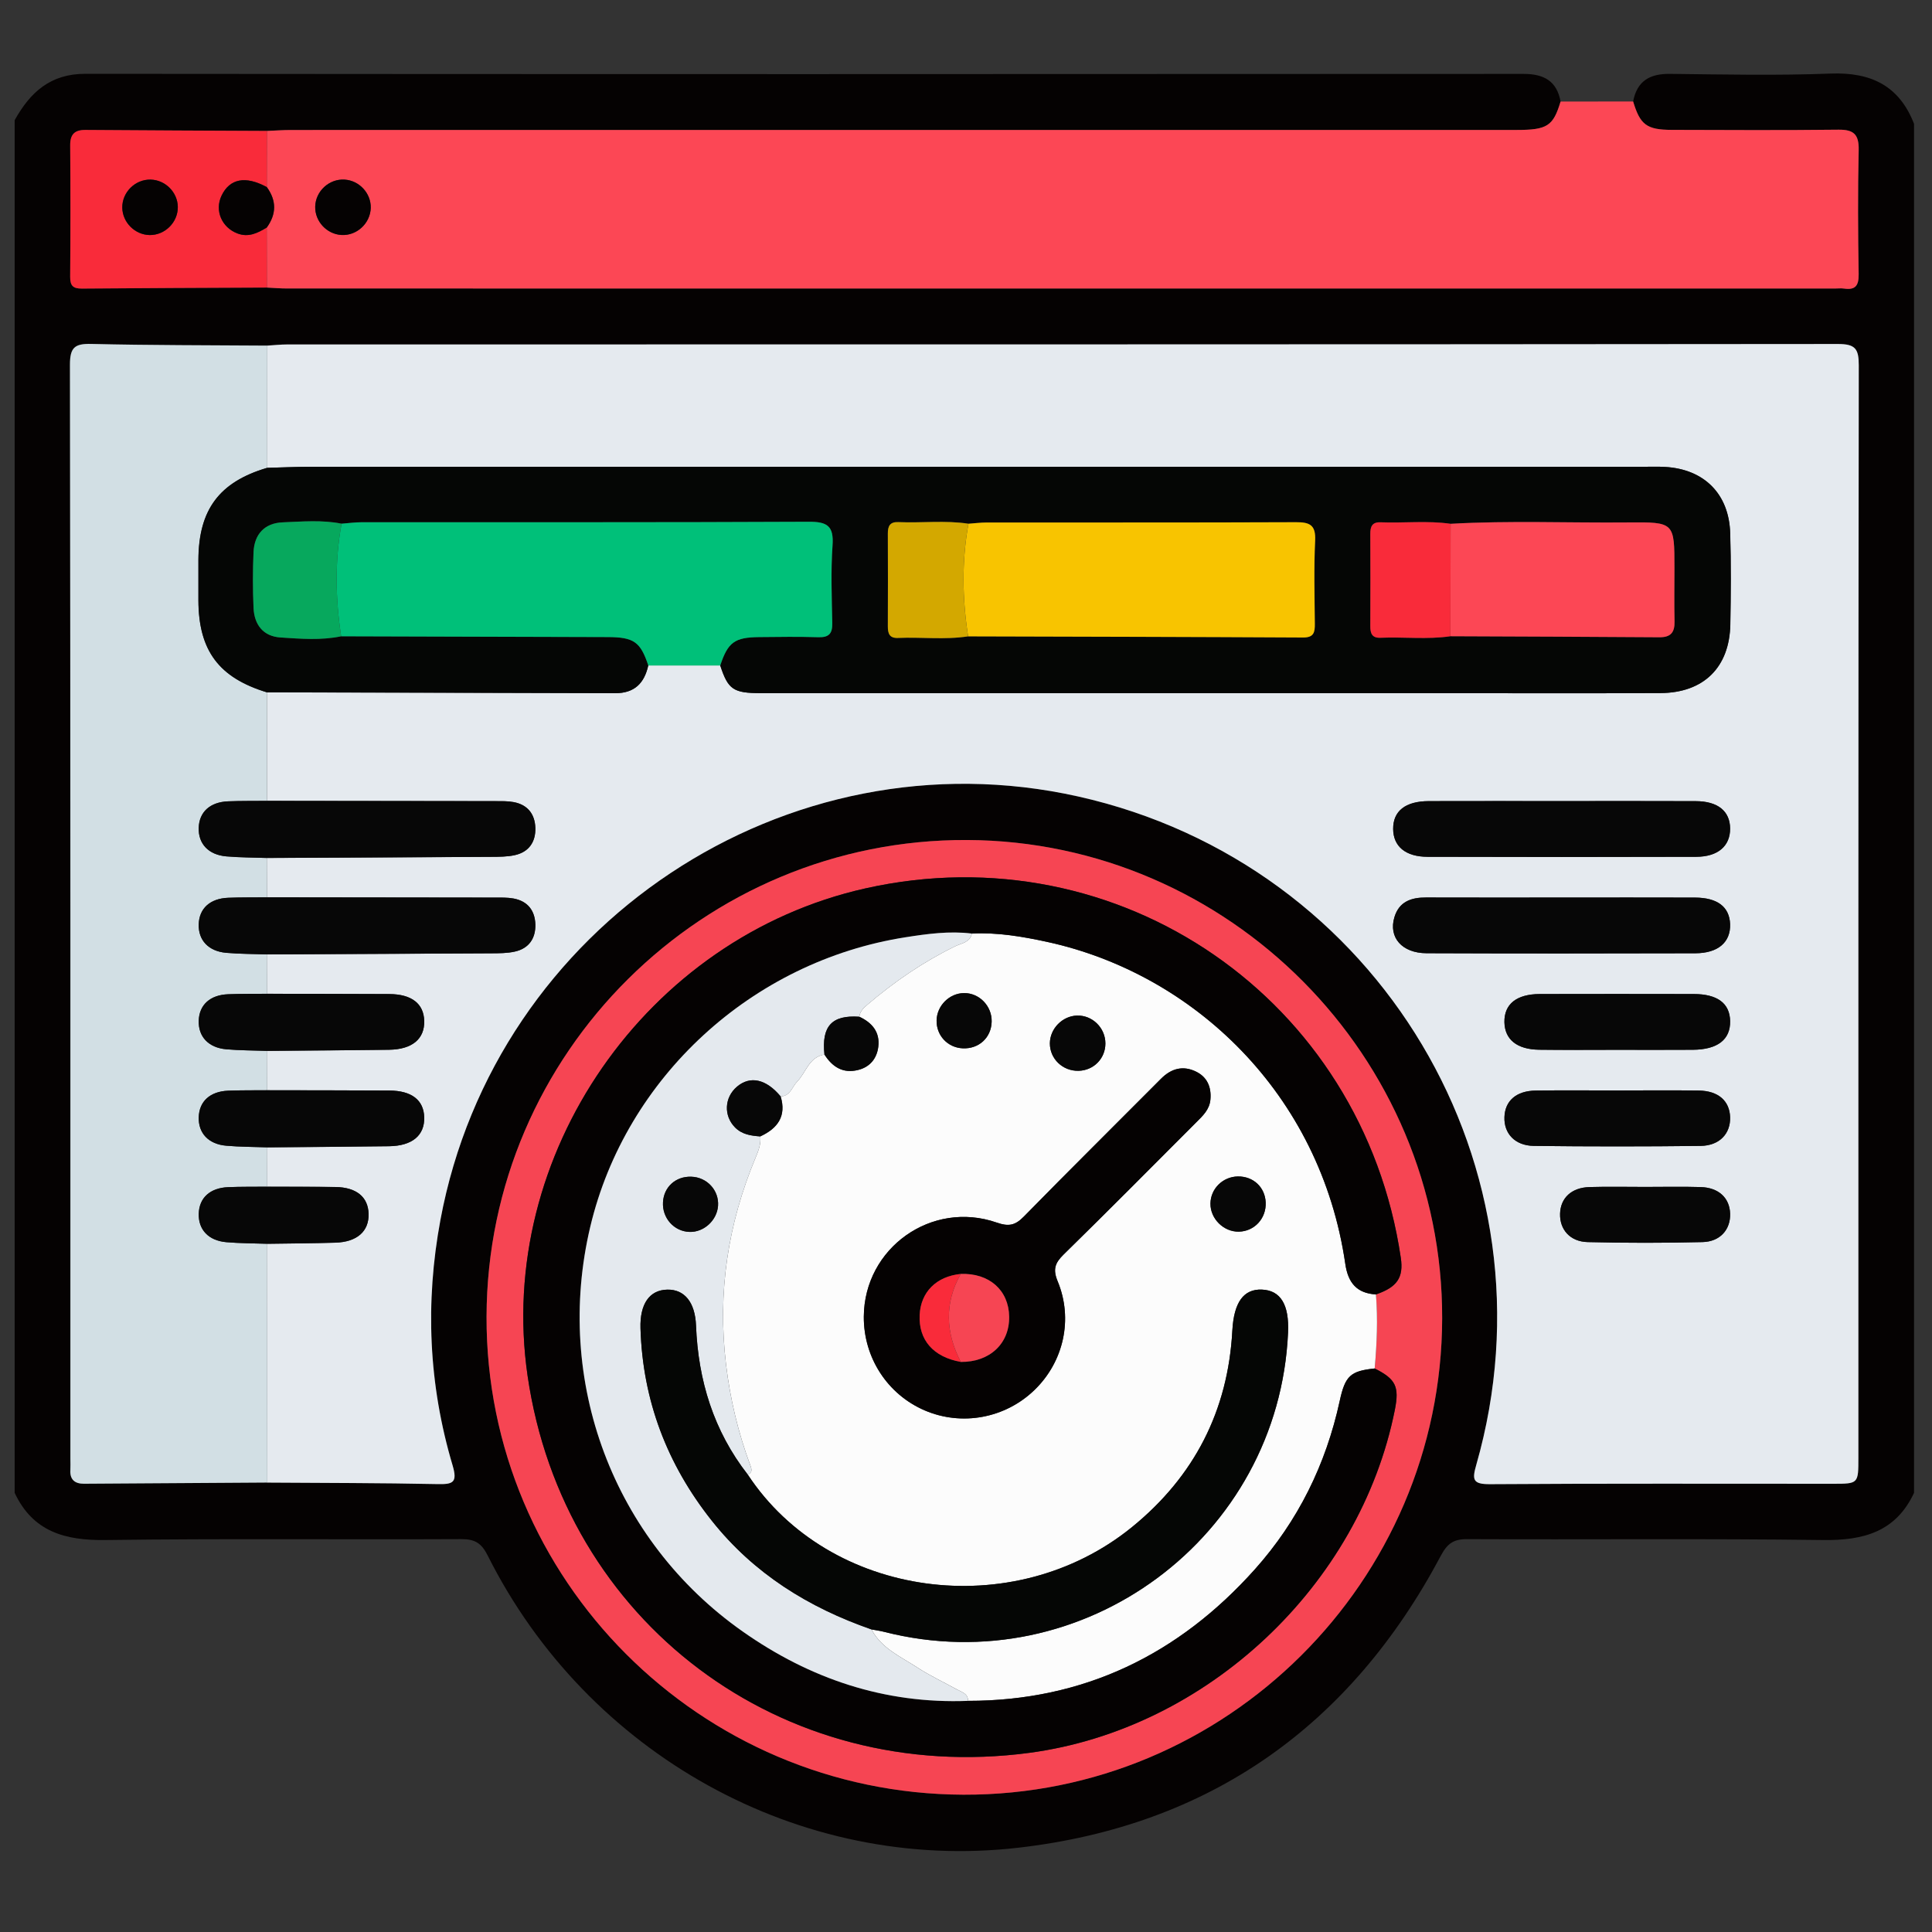 <?xml version="1.0" encoding="UTF-8"?>
<svg xmlns="http://www.w3.org/2000/svg" xmlns:xlink="http://www.w3.org/1999/xlink" version="1.1" x="0px" y="0px" width="85px" height="85px" viewBox="0 0 85 85" xml:space="preserve">
<rect x="0" y="0" width="85" height="85" fill="#333333" stroke="none"/>
<g id="Layer_1" display="none">
	<g id="Layer_1_1_">
		<path display="inline" fill="#030303" d="M42.807,4.472c11.269,0,22.541,0.083,33.808-0.04c4.668-0.05,8.201,3.523,8.171,8.15    c-0.093,14.03-0.03,28.062-0.036,42.092c-0.001,3.911-2.402,6.93-6.115,7.725c-0.722,0.156-1.455,0.145-2.188,0.145    c-6.227,0.003-12.452,0.01-18.68-0.011c-0.635-0.003-0.882,0.114-0.861,0.821c0.055,1.886,0.041,3.774,0.005,5.662    c-0.011,0.575,0.123,0.764,0.731,0.756c2.535-0.035,5.072-0.043,7.606-0.002c2.024,0.033,3.799,0.73,5.179,2.269    c0.86,0.957,1.315,2.081,1.313,3.38c-0.003,1.268,0.003,2.536-0.001,3.805c-0.004,1.284-0.434,1.723-1.721,1.723    c-10.113,0.003-20.229,0-30.343,0c-7.945,0-15.89,0.002-23.835,0c-1.569,0-1.926-0.359-1.928-1.938c0-0.986,0-1.973,0-2.959    c0-3.25,1.911-5.523,5.111-6.137c1.094-0.208,2.189-0.146,3.286-0.152c1.888-0.013,3.776-0.037,5.662,0.014    c0.662,0.021,0.786-0.191,0.773-0.801c-0.04-1.859-0.05-3.722,0.003-5.578c0.021-0.731-0.233-0.865-0.905-0.863    c-6.311,0.023-12.622,0.006-18.933,0.018c-3.29,0.008-5.734-1.385-7.253-4.318c-0.511-0.987-0.75-2.061-0.75-3.174    c-0.003-14.37-0.021-28.738,0.01-43.106c0.009-4.264,3.414-7.468,7.826-7.472C20.098,4.464,31.452,4.472,42.807,4.472z     M74.936,42.17c-1.028,0.671-1.494,1.51-0.854,2.717c0.128,0.24,0.154,0.535,0.217,0.807c0.08,0.351,0.286,0.531,0.649,0.523    c1.06,0.271,2.118,0.547,3.18,0.819c1.106,0.296,2.214,0.595,3.322,0.888c0.353,0.094,0.618,0.137,0.601-0.416    c-0.041-1.316-0.031-2.638-0.002-3.955c0.01-0.432-0.166-0.585-0.546-0.673c-1.116-0.26-2.226-0.543-3.338-0.817    c-0.531-0.146-1.083-0.241-1.589-0.447C75.837,41.315,75.316,41.498,74.936,42.17z M80.848,39.854    c0.037,0.02,0.075,0.039,0.114,0.058c-0.017-0.042-0.034-0.083-0.051-0.125c-0.06-0.124-0.103-0.262-0.183-0.37    c-2.58-3.447-7.889-3.564-10.852-0.207c-0.59,0.668-1.182,0.963-2.061,0.733c-5.573-1.457-11.15-2.902-16.729-4.34    c-0.768-0.198-1.188-0.633-1.341-1.429c-0.646-3.31-3.31-5.64-6.655-5.796c-1.201-0.056-2.37,0.157-3.539,0.887    c1.757,0.452,3.354,0.897,4.968,1.264c0.906,0.206,1.41,0.689,1.625,1.59c0.287,1.202,0.631,2.391,0.98,3.577    c0.182,0.612,0.033,1.105-0.393,1.543c-0.941,0.97-1.887,1.936-2.826,2.907c-0.477,0.493-1.017,0.624-1.689,0.435    c-1.353-0.379-2.715-0.724-4.083-1.045c-0.324-0.076-0.655-0.3-1.094-0.127c0.127,0.184,0.211,0.325,0.315,0.45    c2.805,3.407,7.819,3.493,10.793,0.141c0.645-0.726,1.271-0.942,2.22-0.69c5.403,1.437,10.815,2.847,16.239,4.209    c1.007,0.254,1.539,0.721,1.733,1.756c0.356,1.889,1.433,3.345,3.024,4.401c2.127,1.416,5.152,1.554,6.932,0.337    c-0.248-0.279-0.609-0.269-0.923-0.353c-1.356-0.362-2.718-0.711-4.084-1.038c-0.698-0.168-1.144-0.551-1.333-1.251    c-0.338-1.247-0.7-2.488-1.039-3.735c-0.191-0.706-0.05-1.314,0.503-1.846c0.833-0.799,1.657-1.611,2.425-2.471    c0.641-0.716,1.328-0.907,2.258-0.643C77.672,39.123,79.232,39.597,80.848,39.854z M71.443,52.832    c-0.848-0.587-1.752-0.85-2.815-0.828c-3.257,0.059-6.517,0.061-9.772-0.003c-0.922-0.019-1.551,0.265-2.023,1.006    c-0.657,0.611-1.38,0.72-2.145,0.233c-1.453-0.924-2.764-0.811-4.408-0.139c-1.754,0.717-2.855,1.61-3.25,3.439    c-0.166,0.773-0.735,1.168-1.543,1.168c-1.771,0.002-3.543,0.002-5.315,0c-0.764-0.001-1.273-0.366-1.532-1.085    c-0.114-0.317-0.284-0.62-0.35-0.944c-0.254-1.253-0.949-2.021-2.247-2.209c-0.243-0.035-0.501-0.137-0.697-0.283    c-1.479-1.104-2.923-0.855-4.375,0.054c-0.766,0.479-1.487,0.379-2.144-0.234c-0.472-0.745-1.102-1.046-2.026-1.006    c-1.852,0.08-3.709,0.021-5.564,0.024c-4.58,0.009-9.161,0.021-13.741,0.031c-1.038-0.231-1.361-0.591-1.361-1.595    C6.129,37.644,6.128,24.824,6.136,12.005c0-1.399,0.862-2.254,2.25-2.313C8.583,9.683,8.78,9.688,8.977,9.688    c22.568,0,45.134,0,67.705,0c0.281,0,0.563-0.004,0.844,0.021c1.107,0.103,1.912,0.931,1.99,2.044    c0.02,0.281,0.01,0.563,0.01,0.845c0,7.241,0,14.481,0.007,21.722c0,0.31-0.146,0.677,0.284,0.877    c0.785,0.365,1.439,0.938,2.221,1.531c0-0.281,0-0.44,0-0.6c0-7.974,0.008-15.947-0.004-23.92c-0.004-2.98-2.066-5.029-5.059-5.03    c-22.767-0.006-45.531-0.006-68.295,0C5.654,7.181,3.618,9.25,3.61,12.293c-0.008,3.156-0.002,6.311-0.002,9.467    c0,10.96,0.006,21.92-0.006,32.879c-0.002,1.518,0.449,2.82,1.55,3.873c1.112,1.066,2.479,1.317,3.97,1.316    c22.455-0.014,44.911-0.01,67.366-0.01c0.31,0,0.619-0.004,0.93-0.021c2.211-0.108,4.032-1.612,4.475-3.794    c0.342-1.684,0.078-3.395,0.15-5.234C78.824,53.631,75.311,54.195,71.443,52.832z M74.945,34.031    c0.308,0.015,0.627-0.016,0.922,0.054c0.855,0.204,0.976-0.165,0.972-0.946c-0.034-6.354-0.019-12.709-0.019-19.064    c0-1.797,0-1.797-1.872-1.635c-0.169-0.015-0.335-0.044-0.503-0.044c-21.631-0.002-43.263,0.001-64.895-0.016    c-0.608,0-0.729,0.175-0.728,0.75c0.017,11.802,0.02,23.604-0.006,35.405c-0.001,0.705,0.233,0.802,0.849,0.799    c4.844-0.021,9.689-0.012,14.534-0.012c0.269,0,0.537,0,0.967,0c-0.768-0.805-0.59-1.563-0.155-2.262    c0.853-1.365,0.727-2.57,0.132-4.112c-0.715-1.852-1.674-3.013-3.592-3.436c-0.753-0.166-1.068-0.736-1.059-1.518    c0.021-1.662,0.005-3.323,0.006-4.985c0.001-1.238,0.155-1.615,1.328-1.917c1.692-0.437,2.481-1.452,3.196-3.057    c0.773-1.735,0.805-3.118-0.13-4.655c-0.489-0.804-0.248-1.476,0.405-2.103c1.138-1.091,2.236-2.224,3.353-3.339    c0.917-0.916,1.249-1.059,2.363-0.427c1.477,0.838,2.726,0.743,4.346,0.105c1.782-0.702,2.845-1.629,3.262-3.439    c0.199-0.863,0.836-1.189,1.712-1.175c1.548,0.027,3.098,0.007,4.646,0.007c1.457,0,1.775,0.124,2.166,1.48    c0.442,1.54,1.338,2.305,2.832,2.987c1.822,0.833,3.311,0.928,4.961-0.115c0.65-0.41,1.287-0.222,1.828,0.331    c0.905,0.927,1.825,1.839,2.748,2.75c1.911,1.888,1.873,1.699,0.727,4.084c-0.419,0.874-0.572,1.615,0.011,2.481    c0.37,0.548,0.657,1.205,0.782,1.852c0.205,1.044,0.806,1.515,1.768,1.842c2.661,0.903,2.346,0.848,2.357,3.405    c0.004,0.758-0.247,1.707,0.113,2.224c0.392,0.564,1.433,0.473,2.18,0.703c0.025,0.008,0.053,0.018,0.079,0.028    c0.323,0.131,0.569,0.053,0.825-0.2C70.182,35.062,72.412,34.192,74.945,34.031z M28.872,35.802    c-0.384-7.415,5.85-14.176,13.27-14.392c7.521-0.219,13.526,4.876,14.538,12.356c0.051,0.375,0.184,0.542,0.524,0.628    c1.553,0.393,3.104,0.795,4.653,1.2c0.383,0.1,0.592,0.101,0.604-0.429c0.043-1.681,0.069-1.681-1.526-2.302    c-0.262-0.102-0.518-0.222-0.785-0.305c-0.649-0.203-1.035-0.629-1.196-1.291c-0.392-1.594-1.022-3.091-1.874-4.496    c-0.318-0.524-0.33-1.057-0.063-1.607c0.172-0.354,0.321-0.717,0.481-1.077c0.563-1.26,0.565-1.263-0.406-2.227    c-0.558-0.555-1.046-1.376-1.714-1.571c-0.721-0.211-1.49,0.494-2.225,0.823c-0.687,0.308-1.271,0.292-1.907-0.106    c-1.101-0.689-2.274-1.287-3.54-1.542c-1.326-0.268-2.115-0.93-2.391-2.239c-0.034-0.162-0.146-0.31-0.176-0.472    c-0.168-0.87-0.664-1.171-1.549-1.069c-0.859,0.099-1.88-0.213-2.564,0.152c-0.661,0.354-0.703,1.461-1.011,2.238    c-0.252,0.637-0.655,1.001-1.322,1.157c-0.987,0.23-1.962,0.541-2.853,1.019c-2.883,1.548-1.911,1.406-5.009,0.099    c-0.406-0.171-0.671-0.167-0.946,0.18c-0.173,0.219-0.398,0.397-0.594,0.6c-0.548,0.563-1.422,1.067-1.547,1.714    c-0.124,0.638,0.483,1.436,0.82,2.14c0.334,0.699,0.313,1.323-0.105,1.989c-0.673,1.076-1.271,2.223-1.501,3.464    c-0.261,1.414-1.067,2.091-2.37,2.493c-1.407,0.433-1.39,0.504-1.383,1.952c0.004,0.787-0.25,1.764,0.121,2.307    c0.369,0.541,1.362,0.688,2.107,0.931c0.758,0.247,1.151,0.742,1.317,1.491c0.232,1.047,0.506,2.131,1.123,2.981    c1.118,1.539,1.053,2.987,0.071,4.498c-0.367,0.563-0.319,1.021,0.257,1.407c0.137,0.093,0.237,0.24,0.362,0.354    c0.6,0.545,1.05,1.491,1.784,1.58c0.679,0.082,1.458-0.48,2.158-0.828c0.678-0.338,1.277-0.304,1.906,0.101    c0.806,0.519,1.659,1.056,2.582,1.216c2.109,0.361,3.345,1.505,3.743,3.588c0.078,0.408,0.328,0.521,0.729,0.51    c0.816-0.027,1.639-0.058,2.449,0.006c0.662,0.054,0.958-0.209,1.131-0.813c0.16-0.564,0.438-1.096,0.633-1.65    c0.193-0.556,0.562-0.904,1.122-1.039c1.653-0.396,3.199-1.055,4.654-1.927c0.474-0.282,0.938-0.295,1.451-0.103    c0.853,0.322,1.704,1.193,2.526,0.896c0.791-0.285,1.316-1.265,2.019-1.869c0.511-0.438,0.573-0.812,0.278-1.425    c-0.369-0.772-1.064-1.556-0.85-2.415c0.225-0.895-0.206-0.964-0.798-1.089c-0.304-0.063-0.619-0.103-0.899-0.224    c-0.558-0.242-0.869-0.075-1.246,0.408c-2.629,3.394-6.104,5.32-10.394,5.502C35.58,49.609,29.284,43.768,28.872,35.802z     M42.837,78.238c7.856,0,15.714,0.005,23.572-0.008c0.858-0.002,2.01,0.379,2.493-0.174c0.424-0.483,0.103-1.607,0.137-2.447    c0.041-0.998-0.413-1.729-1.189-2.289c-0.901-0.65-1.928-0.862-3.025-0.862c-14.672,0.005-29.345,0.004-44.017,0.004    c-0.226,0-0.451-0.002-0.675,0.017c-2.325,0.191-3.51,1.459-3.51,3.748c0,0.338,0.051,0.687-0.01,1.012    c-0.168,0.904,0.253,1.021,1.05,1.019C26.053,78.229,34.445,78.238,42.837,78.238z M42.756,69.755    c3.547,0,7.096-0.009,10.645,0.011c0.548,0.002,0.801-0.092,0.787-0.729c-0.043-1.913-0.039-3.83-0.004-5.743    c0.012-0.62-0.238-0.761-0.791-0.76c-7.098,0.01-14.192,0.011-21.29-0.004c-0.522,0-0.676,0.166-0.669,0.679    c0.025,1.942,0.036,3.886-0.005,5.828c-0.012,0.616,0.199,0.735,0.767,0.731C35.717,69.743,39.237,69.755,42.756,69.755z     M51.479,42.481c-0.918-0.495-1.564-0.34-2.375,0.355c-5.365,4.607-13.638,2.094-15.63-4.689    c-0.187-0.637-0.344-1.272,0.176-1.829c0.523-0.561,1.155-0.438,1.806-0.269c2.121,0.552,4.249,1.08,6.369,1.632    c0.311,0.081,0.543,0.148,0.837-0.112c1.762-1.557,1.749-1.543,1.166-3.745c-0.151-0.574-0.442-0.801-0.995-0.934    c-2.103-0.508-4.196-1.057-6.287-1.612c-1.507-0.4-1.809-1.489-0.745-2.606c4.949-5.192,13.729-3.345,16.173,3.403    c0.074,0.211,0.139,0.427,0.207,0.641c0.246,0.746,0.992,0.717,1.473,0.663c0.434-0.049,0.105-0.634,0.017-0.957    c-1.271-4.605-5.249-7.93-9.894-8.291c-4.81-0.374-9.317,2.3-11.229,6.659c-1.946,4.435-0.879,9.558,2.675,12.853    C39.92,48.001,47.711,47.467,51.479,42.481z M60.552,49.271c2.269,0,4.388,0,6.589,0c-0.58-0.953-1.072-1.862-1.317-2.875    c-0.068-0.282-0.271-0.342-0.482-0.396c-1.711-0.445-3.426-0.873-5.133-1.327c-0.515-0.136-0.563,0.084-0.403,0.468    c0.283,0.672,0.577,1.338,0.896,1.994C61.05,47.855,61.2,48.557,60.552,49.271z"></path>
		<path display="inline" fill="#D7EBFD" d="M74.945,34.031c-2.533,0.161-4.766,1.03-6.59,2.832c-0.256,0.253-0.502,0.332-0.824,0.2    c-0.026-0.011-0.053-0.02-0.079-0.028c-0.747-0.23-1.788-0.139-2.181-0.703c-0.359-0.518-0.108-1.466-0.112-2.224    c-0.013-2.558,0.304-2.502-2.357-3.405c-0.962-0.327-1.563-0.798-1.768-1.842c-0.125-0.647-0.412-1.304-0.782-1.852    c-0.583-0.867-0.43-1.607-0.011-2.481c1.147-2.385,1.186-2.196-0.728-4.084c-0.922-0.91-1.842-1.823-2.746-2.75    c-0.543-0.553-1.179-0.741-1.828-0.331c-1.651,1.042-3.14,0.947-4.961,0.115c-1.494-0.682-2.391-1.447-2.834-2.987    c-0.39-1.356-0.707-1.479-2.164-1.48c-1.551,0-3.1,0.021-4.647-0.007c-0.876-0.015-1.513,0.312-1.712,1.175    c-0.417,1.81-1.48,2.737-3.262,3.439c-1.62,0.638-2.869,0.733-4.346-0.105c-1.115-0.632-1.446-0.489-2.363,0.427    c-1.116,1.115-2.214,2.248-3.353,3.339c-0.653,0.627-0.895,1.298-0.405,2.103c0.935,1.538,0.903,2.92,0.13,4.655    c-0.714,1.604-1.503,2.62-3.196,3.057c-1.173,0.303-1.327,0.679-1.328,1.917c-0.001,1.662,0.014,3.324-0.006,4.985    c-0.009,0.782,0.305,1.352,1.059,1.518c1.918,0.422,2.877,1.584,3.592,3.436c0.595,1.542,0.721,2.747-0.132,4.112    c-0.435,0.697-0.613,1.457,0.155,2.262c-0.43,0-0.698,0-0.967,0c-4.844,0-9.689-0.012-14.534,0.012    c-0.616,0.003-0.85-0.094-0.849-0.799C8.843,36.733,8.84,24.931,8.823,13.129c0-0.575,0.12-0.75,0.728-0.75    c21.631,0.017,43.264,0.014,64.895,0.016c0.168,0,0.334,0.029,0.503,0.044C74.947,19.637,74.945,26.834,74.945,34.031z"></path>
		<path display="inline" fill="#E8EBED" d="M28.825,53.007c0.657,0.613,1.378,0.714,2.144,0.234    c1.452-0.909,2.897-1.157,4.375-0.054c0.196,0.146,0.455,0.248,0.697,0.283c1.298,0.188,1.993,0.956,2.247,2.209    c0.065,0.324,0.236,0.627,0.35,0.944c0.259,0.719,0.768,1.084,1.532,1.085c1.771,0.002,3.543,0.002,5.314,0    c0.809,0,1.379-0.395,1.545-1.168c0.394-1.829,1.494-2.723,3.248-3.439c1.646-0.672,2.957-0.785,4.408,0.139    c0.766,0.484,1.487,0.378,2.146-0.233c4.573,0.004,9.146,0.007,13.721,0.015c0.315,0,0.614-0.035,0.892-0.188    c3.867,1.364,7.382,0.799,10.6-2.062c-0.072,1.842,0.189,3.552-0.15,5.234c-0.441,2.182-2.264,3.686-4.475,3.794    c-0.311,0.017-0.62,0.021-0.93,0.021c-22.455,0-44.911-0.004-67.366,0.01c-1.49,0.001-2.858-0.25-3.97-1.316    c-1.101-1.054-1.552-2.357-1.55-3.873C3.615,43.68,3.608,32.72,3.608,21.76c0-3.156-0.006-6.311,0.002-9.467    C3.618,9.25,5.654,7.181,8.678,7.18c22.765-0.006,45.53-0.006,68.294,0c2.992,0,5.055,2.05,5.06,5.03    c0.012,7.974,0.004,15.947,0.004,23.92c0,0.159,0,0.318,0,0.6c-0.78-0.593-1.435-1.166-2.22-1.531    c-0.432-0.2-0.285-0.567-0.285-0.877c-0.008-7.241-0.006-14.481-0.006-21.722c0-0.282,0.009-0.564-0.012-0.845    c-0.076-1.114-0.882-1.942-1.988-2.044c-0.28-0.026-0.563-0.021-0.846-0.021c-22.568-0.001-45.136-0.001-67.704,0    c-0.197,0-0.395-0.005-0.592,0.003c-1.388,0.059-2.249,0.914-2.25,2.313C6.128,24.824,6.129,37.644,6.133,50.463    c0,1.004,0.324,1.362,1.361,1.596c-0.106,0.771,0.311,0.967,0.993,0.965C15.267,53.011,22.046,53.011,28.825,53.007z"></path>
		<path display="inline" fill="#FBDD75" d="M28.872,35.802c0.413,7.966,6.708,13.808,14.671,13.474    c4.289-0.18,7.766-2.107,10.395-5.5c0.375-0.484,0.688-0.651,1.246-0.409c0.279,0.12,0.596,0.161,0.898,0.224    c0.592,0.125,1.021,0.194,0.798,1.09c-0.216,0.858,0.479,1.641,0.851,2.414c0.295,0.613,0.23,0.985-0.279,1.426    c-0.701,0.604-1.227,1.584-2.02,1.869c-0.822,0.295-1.674-0.576-2.525-0.897c-0.514-0.192-0.979-0.181-1.451,0.103    c-1.455,0.872-3.001,1.53-4.654,1.928c-0.563,0.135-0.929,0.482-1.121,1.037c-0.195,0.557-0.474,1.086-0.634,1.651    c-0.173,0.604-0.469,0.866-1.131,0.813c-0.812-0.063-1.633-0.035-2.449-0.008c-0.4,0.014-0.651-0.101-0.729-0.509    c-0.398-2.083-1.634-3.226-3.743-3.588c-0.923-0.16-1.776-0.696-2.582-1.216c-0.629-0.403-1.228-0.438-1.906-0.102    c-0.7,0.349-1.479,0.91-2.158,0.83c-0.734-0.09-1.184-1.035-1.784-1.58c-0.125-0.113-0.225-0.262-0.362-0.354    c-0.576-0.386-0.625-0.843-0.257-1.407c0.982-1.511,1.046-2.959-0.071-4.498c-0.617-0.851-0.891-1.934-1.123-2.981    c-0.166-0.749-0.559-1.244-1.317-1.491c-0.745-0.243-1.738-0.39-2.107-0.931c-0.371-0.543-0.116-1.521-0.121-2.307    c-0.007-1.448-0.024-1.519,1.383-1.952c1.303-0.402,2.109-1.079,2.37-2.493c0.23-1.242,0.828-2.389,1.501-3.464    c0.418-0.666,0.44-1.29,0.105-1.989c-0.337-0.704-0.944-1.502-0.82-2.14c0.125-0.647,0.999-1.151,1.547-1.714    c0.196-0.202,0.421-0.38,0.594-0.6c0.275-0.347,0.54-0.351,0.946-0.18c3.098,1.307,2.126,1.449,5.009-0.099    c0.891-0.478,1.866-0.789,2.853-1.019c0.667-0.155,1.07-0.52,1.322-1.157c0.308-0.777,0.35-1.885,1.011-2.238    c0.684-0.366,1.705-0.054,2.564-0.152c0.886-0.102,1.38,0.2,1.55,1.069c0.029,0.163,0.141,0.31,0.174,0.472    c0.275,1.309,1.064,1.971,2.392,2.239c1.265,0.255,2.44,0.853,3.54,1.542c0.636,0.398,1.222,0.414,1.906,0.106    c0.733-0.329,1.505-1.034,2.226-0.823c0.668,0.195,1.156,1.016,1.714,1.571c0.973,0.964,0.969,0.967,0.406,2.227    c-0.16,0.359-0.311,0.723-0.482,1.077c-0.268,0.551-0.256,1.083,0.063,1.607c0.851,1.404,1.481,2.901,1.874,4.496    c0.16,0.662,0.547,1.087,1.197,1.291c0.268,0.083,0.522,0.203,0.785,0.305c1.596,0.622,1.568,0.621,1.525,2.302    c-0.014,0.53-0.223,0.529-0.605,0.429c-1.549-0.404-3.101-0.807-4.652-1.2c-0.342-0.086-0.475-0.253-0.525-0.628    c-1.011-7.48-7.016-12.575-14.537-12.356C34.722,21.625,28.488,28.387,28.872,35.802z"></path>
		<path display="inline" fill="#EBEEF0" d="M42.837,78.238c-8.393,0-16.785-0.012-25.177,0.018c-0.797,0.002-1.218-0.113-1.05-1.018    c0.061-0.326,0.01-0.674,0.01-1.012c0-2.289,1.186-3.558,3.51-3.748c0.224-0.02,0.45-0.018,0.675-0.018    c14.672,0,29.345,0.001,44.017-0.004c1.099,0,2.123,0.212,3.025,0.863c0.776,0.56,1.23,1.289,1.189,2.287    c-0.034,0.841,0.287,1.965-0.137,2.447c-0.483,0.553-1.635,0.172-2.493,0.174C58.552,78.243,50.693,78.238,42.837,78.238z"></path>
		<path display="inline" fill="#817481" d="M80.846,39.855c-1.611-0.258-3.174-0.732-4.738-1.177    c-0.93-0.264-1.616-0.073-2.258,0.643c-0.768,0.86-1.592,1.672-2.425,2.471c-0.553,0.531-0.694,1.14-0.503,1.845    c0.339,1.248,0.701,2.489,1.039,3.736c0.189,0.7,0.635,1.083,1.333,1.251c1.366,0.327,2.728,0.676,4.084,1.038    c0.313,0.084,0.675,0.072,0.923,0.352c-1.779,1.219-4.805,1.08-6.932-0.336c-1.594-1.058-2.668-2.514-3.023-4.4    c-0.195-1.036-0.729-1.504-1.734-1.756c-5.424-1.364-10.836-2.773-16.239-4.21c-0.947-0.252-1.575-0.036-2.22,0.69    c-2.975,3.351-7.988,3.267-10.793-0.141c-0.104-0.125-0.188-0.266-0.315-0.45c0.438-0.173,0.77,0.052,1.094,0.127    c1.368,0.321,2.731,0.666,4.083,1.045c0.673,0.189,1.212,0.058,1.689-0.435c0.939-0.971,1.885-1.937,2.826-2.907    c0.426-0.438,0.572-0.932,0.393-1.543c-0.352-1.186-0.693-2.375-0.98-3.577c-0.215-0.901-0.719-1.385-1.625-1.59    c-1.614-0.367-3.21-0.812-4.968-1.264c1.169-0.73,2.338-0.943,3.539-0.887c3.346,0.157,6.012,2.487,6.655,5.796    c0.153,0.795,0.573,1.23,1.341,1.429c5.577,1.438,11.154,2.883,16.729,4.34c0.879,0.23,1.471-0.064,2.061-0.733    c2.963-3.358,8.271-3.24,10.852,0.207c0.08,0.108,0.123,0.246,0.183,0.37C80.891,39.81,80.867,39.832,80.846,39.855z"></path>
		<path display="inline" fill="#A499A4" d="M42.756,69.755c-3.52,0-7.04-0.012-10.56,0.013c-0.568,0.004-0.779-0.115-0.767-0.73    c0.041-1.941,0.03-3.887,0.005-5.828c-0.006-0.514,0.147-0.68,0.669-0.678c7.096,0.014,14.192,0.013,21.29,0.003    c0.553-0.001,0.803,0.14,0.791,0.76c-0.035,1.913-0.039,3.83,0.004,5.743c0.014,0.638-0.239,0.73-0.787,0.729    C49.854,69.746,46.305,69.755,42.756,69.755z"></path>
		<path display="inline" fill="#E7E9EB" d="M51.479,42.481c-3.768,4.985-11.559,5.52-16.257,1.162    c-3.554-3.295-4.621-8.417-2.675-12.854c1.912-4.359,6.421-7.033,11.229-6.659c4.645,0.361,8.623,3.686,9.894,8.291    c0.09,0.322,0.417,0.908-0.017,0.957c-0.479,0.054-1.227,0.083-1.473-0.663c-0.068-0.213-0.133-0.43-0.207-0.641    c-2.443-6.748-11.225-8.595-16.173-3.403c-1.064,1.117-0.762,2.207,0.745,2.606c2.091,0.555,4.184,1.104,6.287,1.612    c0.552,0.133,0.843,0.36,0.995,0.934c0.583,2.202,0.596,2.188-1.166,3.745c-0.294,0.26-0.526,0.193-0.837,0.112    c-2.121-0.553-4.248-1.081-6.369-1.632c-0.65-0.169-1.283-0.292-1.806,0.269c-0.52,0.556-0.363,1.191-0.176,1.829    c1.993,6.784,10.265,9.297,15.63,4.689C49.913,42.141,50.561,41.986,51.479,42.481z"></path>
		<path display="inline" fill="#C3E1FE" d="M74.945,34.031c0-7.197,0.002-14.394,0.003-21.591c1.872-0.162,1.872-0.162,1.872,1.635    c0,6.355-0.016,12.71,0.019,19.064c0.004,0.781-0.114,1.149-0.972,0.946C75.572,34.015,75.253,34.046,74.945,34.031z"></path>
		<path display="inline" fill="#D4E8FA" d="M60.552,49.271c0.648-0.715,0.498-1.416,0.147-2.138    c-0.318-0.655-0.612-1.323-0.896-1.995c-0.16-0.383-0.109-0.603,0.403-0.467c1.707,0.454,3.422,0.883,5.133,1.327    c0.212,0.056,0.414,0.114,0.481,0.397c0.246,1.012,0.738,1.922,1.318,2.875C64.939,49.271,62.82,49.271,60.552,49.271z"></path>
		<path display="inline" fill="#D2E4F3" d="M28.825,53.007c-6.779,0.004-13.559,0.004-20.338,0.017    c-0.683,0.002-1.099-0.194-0.993-0.965c4.58-0.012,9.161-0.023,13.741-0.033c1.855-0.004,3.712,0.057,5.564-0.023    C27.724,51.961,28.353,52.262,28.825,53.007z"></path>
		<path display="inline" fill="#E6E9EC" d="M78.164,42.063c1.111,0.274,2.223,0.557,3.338,0.817c0.38,0.088,0.557,0.242,0.546,0.673    c-0.03,1.317-0.039,2.639,0.002,3.955c0.019,0.553-0.248,0.51-0.601,0.416c-1.108-0.293-2.215-0.592-3.322-0.888    C78.141,45.379,78.15,43.721,78.164,42.063z"></path>
		<path display="inline" fill="#C2DFFB" d="M78.164,42.063c-0.014,1.658-0.023,3.315-0.037,4.974    c-1.061-0.273-2.12-0.547-3.18-0.819c-0.004-1.35-0.008-2.698-0.012-4.047c0.381-0.673,0.9-0.855,1.64-0.554    C77.081,41.822,77.633,41.918,78.164,42.063z"></path>
		<path display="inline" fill="#D2E4F3" d="M71.443,52.832c-0.277,0.154-0.576,0.189-0.893,0.188    c-4.574-0.008-9.146-0.01-13.721-0.014c0.473-0.742,1.102-1.023,2.023-1.006c3.256,0.063,6.517,0.063,9.772,0.003    C69.691,51.982,70.598,52.245,71.443,52.832z"></path>
		<path display="inline" fill="#D3E6F8" d="M74.936,42.17c0.004,1.35,0.008,2.698,0.013,4.047c-0.363,0.008-0.569-0.174-0.649-0.523    c-0.063-0.271-0.089-0.565-0.217-0.807C73.441,43.682,73.906,42.841,74.936,42.17z"></path>
		<path display="inline" fill="#817481" d="M80.911,39.788c0.017,0.042,0.034,0.083,0.051,0.125    c-0.039-0.02-0.077-0.039-0.114-0.058C80.867,39.832,80.891,39.81,80.911,39.788z"></path>
	</g>
	<path display="inline" fill-rule="evenodd" clip-rule="evenodd" fill="#030304" d="M21.587,84.505c-0.761,0-1.521,0-2.282,0   c-0.192-0.28-0.524-0.227-0.791-0.314c-2.164-0.706-3.707-2.095-4.573-4.194c-0.734-1.78-0.683-3.59,0.008-5.464   c-0.332,0-0.597,0-0.863,0c-2.659,0-5.318,0.017-7.976-0.004c-1.802-0.014-3.095-0.84-3.813-2.521   c-0.058-0.135-0.04-0.337-0.249-0.38c0-8.856,0-17.713,0-26.569c0.348-0.406,0.749-0.728,1.306-0.787   c0.869,0.238,1.155,0.815,1.152,1.698c-0.021,8.068-0.013,16.137-0.012,24.205c0,1.433,0.473,1.909,1.902,1.911   c3.206,0.002,6.411-0.01,9.617,0.012c0.472,0.003,0.807-0.149,1.154-0.452c3.008-2.623,6.025-5.238,9.059-7.833   c0.425-0.365,0.665-0.71,0.593-1.295c-0.068-0.539,0.202-1.006,0.573-1.386c0.798-0.816,1.605-1.622,2.421-2.42   c0.471-0.46,1.125-0.818,1.694-0.558c0.928,0.425,1.387-0.129,1.943-0.607c0.412-0.354,0.801-0.738,1.236-1.061   c0.465-0.343,0.54-0.622,0.213-1.17c-2.584-4.339-3.73-9.045-3.414-14.086c0.035-0.557-0.133-0.629-0.604-0.621   c-1.222,0.024-2.445,0.015-3.667,0.006c-1.034-0.007-1.563-0.443-1.552-1.254c0.011-0.78,0.511-1.182,1.514-1.188   c1.332-0.008,2.663-0.022,3.993,0.008c0.486,0.011,0.724-0.102,0.808-0.624c0.176-1.098,0.496-2.167,0.898-3.203   c0.181-0.467,0.122-0.6-0.399-0.592c-1.711,0.025-3.423,0.013-5.134,0.008c-1.126-0.003-1.664-0.396-1.68-1.213   c-0.016-0.837,0.498-1.23,1.631-1.231c2.092-0.003,4.184,0.001,6.275-0.004c0.259,0,0.57,0.099,0.729-0.212   c0.685-1.336,1.557-2.556,2.489-3.857c-0.874,0-1.607,0-2.339,0c-2.417,0-4.836,0.006-7.253-0.004   c-1.049-0.004-1.602-0.513-1.528-1.358c0.062-0.709,0.54-1.08,1.449-1.082c3.722-0.006,7.444-0.014,11.165,0.009   c0.559,0.003,0.959-0.167,1.369-0.54c8.488-7.742,21.436-8.528,30.816-1.902c3.988,2.815,6.862,6.508,8.782,10.972   c0.704,1.981,1.325,3.982,1.554,6.085c0.113,1.039-0.047,1.323-1.008,1.733c-0.989-0.153-1.287-0.429-1.418-1.458   c-0.146-1.132-0.372-2.247-0.703-3.336c-1.266-4.17-3.463-7.743-6.839-10.548l0.003,0.002c-0.086-0.08-0.172-0.161-0.258-0.241   c-0.015,0.015-0.029,0.03-0.045,0.045c0.016-0.015,0.03-0.03,0.045-0.045c-0.08-0.066-0.161-0.131-0.241-0.197   c-0.27-0.226-0.527-0.47-0.813-0.675c-4.937-3.553-10.424-5.017-16.454-4.135c-16.675,2.438-24.813,21.555-14.965,35.13   c2.167,2.987,4.873,5.378,8.236,6.973c0.078,0.141,0.214,0.167,0.357,0.179l-0.018-0.011c0.063,0.048,0.12,0.108,0.188,0.141   c4.723,2.247,9.65,2.635,14.682,1.403c8.936-2.188,15.452-9.448,16.798-18.565c0.149-1.005,0.442-1.299,1.44-1.436   c1.024,0.454,1.164,0.785,0.949,2.157c-0.316,2.006-0.932,3.929-1.627,5.829c-0.136,0.261-0.273,0.521-0.405,0.784   c-4.315,8.56-11.211,13.39-20.781,14.236c-5.183,0.458-10.011-0.801-14.473-3.46c-0.359-0.213-0.569-0.266-0.861,0.102   c-0.572,0.725-1.195,1.406-1.806,2.099c-0.19,0.216-0.279,0.386-0.146,0.708c0.386,0.938,0.078,1.727-0.601,2.438   c-0.904,0.949-1.77,1.936-2.558,2.802c2.537,0,5.302,0.021,8.068-0.012c0.892-0.01,1.465,0.288,1.661,1.185   c-0.295,1.033-0.596,1.272-1.662,1.272c-3.797,0.005-7.593,0.009-11.39-0.006c-0.442-0.002-0.742,0.117-1.038,0.466   c-1.953,2.289-3.938,4.551-5.9,6.832c-1.017,1.184-2.253,2-3.755,2.445C22.175,84.353,21.813,84.193,21.587,84.505z M37.582,60.172   c-0.53-0.614-1.071-1.22-1.585-1.848c-0.206-0.251-0.345-0.346-0.631-0.079c-0.594,0.555-1.212,1.086-1.846,1.595   c-0.3,0.24-0.255,0.392-0.006,0.626c0.709,0.667,1.4,1.352,2.097,2.031c0.692,0.752,1.358,1.53,2.195,2.134   c0.596-0.666,1.192-1.333,1.787-2c0.019-0.021,0.033-0.044,0.053-0.063c0.262-0.231,0.244-0.408-0.04-0.642   C38.916,61.361,38.255,60.759,37.582,60.172z M32.208,66.403c0.527,0.545,1.041,1.102,1.584,1.628   c0.503,0.487,0.976,1.412,1.516,1.346c0.579-0.072,1.059-0.913,1.59-1.41c0.219-0.205,0.344-0.352,0.045-0.633   c-1.003-0.946-1.976-1.926-2.96-2.893c-0.736-0.756-1.458-1.523-2.211-2.262c-0.494-0.484-0.969-1.406-1.501-1.32   c-0.591,0.093-1.054,0.935-1.594,1.427c-0.263,0.238-0.262,0.395-0.005,0.644C29.861,64.078,31.032,65.243,32.208,66.403z    M16.968,80.291c1.812,2.318,5.199,2.393,7.232,0.103c2.27-2.557,4.493-5.154,6.714-7.752c0.61-0.713,1.759-1.395,1.653-2.173   c-0.102-0.755-1.199-1.375-1.861-2.051c-0.037-0.038-0.09-0.057-0.136-0.084c-0.948-0.966-1.898-1.931-2.843-2.9   c-0.186-0.191-0.327-0.303-0.593-0.07c-3.329,2.909-6.725,5.746-9.983,8.734C15.393,75.71,15.428,78.513,16.968,80.291z"></path>
	<path display="inline" fill-rule="evenodd" clip-rule="evenodd" fill="#020202" d="M1.049,40.169c0-12.062,0-24.124,0-36.186   C1.621,2.599,2.6,1.622,3.983,1.049c11.464,0,22.929,0,34.393,0c0.546,0.235,0.839,0.667,0.956,1.234   c-0.214,0.915-0.79,1.228-1.722,1.226C26.882,3.488,16.154,3.495,5.426,3.496c-1.471,0-1.929,0.466-1.93,1.958   C3.494,7.11,3.49,8.767,3.497,10.423c0.005,1.154-0.138,1.023,1.061,1.023c24.253,0.002,48.506,0.002,72.761,0   c0.325,0,0.65-0.025,0.975-0.04c1.084,0.018,2.167,0.021,3.251,0.058c0.465,0.016,0.524-0.225,0.523-0.604   C82.057,8.907,82.076,6.953,82.056,5c-0.009-0.905-0.581-1.481-1.477-1.501c-0.921-0.021-1.844,0.016-2.766,0.027   c-0.352-0.01-0.703-0.029-1.056-0.029C65.911,3.495,55.063,3.496,44.215,3.495c-1.145,0-1.374-0.167-1.704-1.21   c0.082-0.578,0.407-0.976,0.918-1.235c12.66,0,25.319,0,37.979,0C82.97,1.552,84,2.586,84.505,4.146c0,22.494,0,44.988,0,67.482   c-0.234,0.061-0.214,0.295-0.283,0.453c-0.695,1.576-1.925,2.434-3.617,2.438c-9.903,0.028-19.806,0.016-29.709,0.011   c-0.935,0-1.269-0.313-1.479-1.27c0.278-0.974,0.545-1.172,1.638-1.172c8.651-0.002,17.304-0.001,25.955-0.002   c0.324-0.001,0.648-0.024,0.973-0.038c0.649,0.014,1.3,0.036,1.949,0.038c1.718,0.003,2.129-0.402,2.129-2.091   c0-18.404,0-36.808,0-55.211c0-0.163-0.014-0.327,0.003-0.488c0.033-0.321-0.103-0.423-0.418-0.416   c-1.11,0.027-2.223,0.032-3.334,0.045c-0.242-0.013-0.485-0.038-0.728-0.038C53.151,13.886,28.72,13.89,4.289,13.867   c-0.718,0-0.811,0.226-0.809,0.86c0.021,8.226,0.007,16.451,0.026,24.676c0.002,0.88-0.271,1.468-1.158,1.688   C1.746,41.021,1.303,40.728,1.049,40.169z"></path>
	<path display="inline" fill-rule="evenodd" clip-rule="evenodd" fill="#FFFDE3" d="M2.354,44.271   C2.352,43.211,2.35,42.15,2.348,41.09c0.886-0.22,1.16-0.807,1.158-1.688c-0.019-8.225-0.004-16.451-0.026-24.676   c-0.001-0.634,0.091-0.86,0.809-0.86c24.432,0.023,48.863,0.019,73.294,0.021c0.242,0,0.485,0.025,0.728,0.038   c0.001,6.068,0.002,12.138-0.002,18.206c0,0.405-0.039,0.81-0.06,1.216c-1.92-4.463-4.794-8.157-8.782-10.972   c-9.381-6.625-22.328-5.839-30.816,1.902c-0.41,0.373-0.81,0.543-1.369,0.54c-3.721-0.023-7.443-0.016-11.165-0.009   c-0.909,0.002-1.387,0.373-1.449,1.082c-0.073,0.846,0.479,1.354,1.528,1.358c2.417,0.011,4.835,0.004,7.253,0.004   c0.732,0,1.465,0,2.339,0c-0.933,1.301-1.804,2.521-2.489,3.857c-0.159,0.311-0.47,0.211-0.729,0.212   c-2.092,0.006-4.184,0.001-6.275,0.004c-1.133,0.001-1.647,0.394-1.631,1.231c0.016,0.817,0.554,1.21,1.68,1.213   c1.711,0.005,3.423,0.017,5.134-0.008c0.521-0.008,0.58,0.125,0.399,0.592c-0.402,1.036-0.722,2.104-0.898,3.203   c-0.084,0.522-0.322,0.635-0.808,0.624c-1.33-0.031-2.662-0.017-3.993-0.008c-1.002,0.006-1.503,0.408-1.514,1.188   c-0.011,0.812,0.518,1.248,1.552,1.254c1.222,0.009,2.445,0.018,3.667-0.006c0.471-0.009,0.639,0.063,0.604,0.621   c-0.316,5.041,0.83,9.747,3.414,14.086c0.327,0.548,0.252,0.827-0.213,1.17c-0.435,0.322-0.825,0.706-1.236,1.061   c-0.557,0.479-1.016,1.032-1.943,0.607c-0.569-0.261-1.223,0.098-1.694,0.558c-0.816,0.798-1.624,1.604-2.421,2.42   c-0.371,0.38-0.641,0.847-0.573,1.386c0.072,0.585-0.167,0.93-0.593,1.295c-3.034,2.595-6.051,5.21-9.059,7.833   c-0.347,0.303-0.682,0.455-1.154,0.452c-3.206-0.021-6.411-0.01-9.617-0.012c-1.429-0.002-1.902-0.479-1.902-1.911   C3.494,62.106,3.486,54.038,3.507,45.97C3.509,45.087,3.223,44.51,2.354,44.271z M16.841,32.557c0,4.291-0.005,8.583,0.003,12.874   c0.001,0.825,0.487,1.354,1.191,1.365c0.693,0.01,1.201-0.529,1.249-1.333c0.01-0.162,0.003-0.326,0.003-0.489   c0-8.31,0-16.621-0.002-24.931c0-0.271,0.015-0.551-0.046-0.81c-0.188-0.786-1.022-1.185-1.722-0.832   c-0.557,0.281-0.684,0.776-0.682,1.364C16.845,24.029,16.84,28.293,16.841,32.557z M16.84,59.609c0,2.091-0.005,4.183,0.002,6.273   c0.002,0.897,0.451,1.442,1.173,1.467c0.742,0.026,1.265-0.56,1.267-1.477c0.007-4.182,0.008-8.364,0-12.547   c-0.002-0.942-0.488-1.469-1.276-1.443c-0.752,0.022-1.162,0.518-1.164,1.453C16.835,55.427,16.84,57.518,16.84,59.609z    M25.82,18.284c-1.005,0-2.01-0.009-3.015,0.002c-0.886,0.011-1.365,0.411-1.401,1.133c-0.038,0.762,0.46,1.293,1.336,1.304   c2.037,0.026,4.075,0.025,6.111-0.001c0.809-0.01,1.349-0.555,1.344-1.238c-0.004-0.693-0.544-1.183-1.36-1.196   C27.83,18.272,26.825,18.284,25.82,18.284z M10.748,44.365c-0.921,0-1.842-0.016-2.762,0.005c-0.804,0.019-1.262,0.455-1.282,1.163   c-0.02,0.699,0.431,1.241,1.204,1.258c1.84,0.042,3.683,0.039,5.524,0.005c0.754-0.014,1.263-0.567,1.263-1.226   c0-0.693-0.533-1.186-1.347-1.202C12.482,44.352,11.615,44.364,10.748,44.365z M10.681,31.324c-0.867,0-1.734-0.01-2.6,0.003   c-0.87,0.013-1.35,0.426-1.377,1.152c-0.027,0.729,0.447,1.263,1.271,1.278c1.814,0.034,3.629,0.034,5.443,0   c0.787-0.015,1.318-0.614,1.275-1.294c-0.042-0.666-0.555-1.12-1.333-1.134C12.468,31.312,11.574,31.325,10.681,31.324z    M10.67,27.25c0.894,0,1.788,0.024,2.68-0.007c0.81-0.028,1.344-0.549,1.344-1.233c0-0.695-0.534-1.195-1.347-1.201   c-1.76-0.016-3.521-0.015-5.281-0.001c-0.869,0.006-1.342,0.431-1.362,1.165c-0.021,0.751,0.485,1.246,1.366,1.273   C8.936,27.274,9.804,27.253,10.67,27.25z M10.708,18.286c-0.921,0-1.842-0.017-2.763,0.006c-0.756,0.02-1.202,0.447-1.241,1.12   c-0.04,0.7,0.402,1.273,1.162,1.292c1.867,0.046,3.737,0.043,5.604,0.006c0.744-0.015,1.247-0.606,1.223-1.26   c-0.025-0.668-0.538-1.145-1.305-1.161C12.496,18.27,11.602,18.285,10.708,18.286z M10.695,58.394   c-0.894,0-1.788-0.013-2.681,0.005c-0.811,0.017-1.274,0.436-1.309,1.137c-0.036,0.729,0.447,1.28,1.254,1.294   c1.814,0.031,3.629,0.03,5.444,0.001c0.783-0.012,1.323-0.6,1.29-1.279c-0.034-0.672-0.542-1.136-1.316-1.151   C12.484,58.381,11.589,58.395,10.695,58.394z M10.666,64.914c-0.867,0-1.733-0.011-2.6,0.002c-0.863,0.016-1.341,0.438-1.361,1.17   c-0.021,0.75,0.493,1.26,1.366,1.27c1.761,0.021,3.521,0.022,5.282-0.002c0.804-0.012,1.344-0.546,1.343-1.231   c0-0.697-0.534-1.188-1.348-1.203C12.454,64.902,11.56,64.914,10.666,64.914z"></path>
	<path display="inline" fill-rule="evenodd" clip-rule="evenodd" fill="#FFFDE3" d="M49.416,73.26   c-1.067-0.001-2.137-0.001-3.205-0.001c-0.196-0.896-0.77-1.194-1.661-1.185c-2.766,0.033-5.531,0.012-8.068,0.012   c0.788-0.866,1.654-1.853,2.558-2.802c0.679-0.712,0.987-1.501,0.601-2.438c-0.133-0.322-0.043-0.492,0.146-0.708   c0.611-0.692,1.234-1.374,1.806-2.099c0.292-0.367,0.501-0.314,0.861-0.102c4.462,2.659,9.29,3.918,14.473,3.46   c9.57-0.847,16.466-5.677,20.781-14.236c0.132-0.264,0.27-0.523,0.405-0.784c0.32,0.247,0.192,0.601,0.192,0.908   c0.008,5.567-0.001,11.133,0.014,16.701c0.001,0.715-0.063,1.401-0.338,2.062c-0.324,0.014-0.648,0.037-0.973,0.038   c-8.651,0.001-17.304,0-25.955,0.002C49.961,72.088,49.694,72.286,49.416,73.26z"></path>
	<path display="inline" fill-rule="evenodd" clip-rule="evenodd" fill="#94D9F2" d="M45.343,62.68   c-3.363-1.595-6.069-3.985-8.236-6.973c-9.848-13.575-1.709-32.691,14.965-35.13c6.03-0.882,11.518,0.582,16.454,4.135   c0.285,0.205,0.543,0.449,0.813,0.675c0.021,0.138,0.072,0.241,0.241,0.197c-0.015,0.015-0.029,0.03-0.045,0.045   c0.016-0.015,0.03-0.03,0.045-0.044c-0.027,0.202,0.104,0.232,0.258,0.24l-0.003-0.002c-0.031,0.261,0.096,0.457,0.23,0.67   c0.809,1.281,1.631,2.558,2.174,3.981c0.584,1.533,1.34,3.021,1.313,4.726c-0.089-0.165-0.188-0.326-0.264-0.496   c-3.768-8.3-12.228-12.893-21.207-11.508c-13.866,2.138-21.15,18.094-13.577,29.936c4.197,6.561,10.359,9.558,18.131,9.272   c-0.042,0.067-0.073,0.186-0.128,0.197c-2.644,0.605-5.301,0.929-8.024,0.605c-0.934-0.11-1.837-0.482-2.8-0.358l0.018,0.011   C45.638,62.686,45.498,62.665,45.343,62.68z"></path>
	<path display="inline" fill-rule="evenodd" clip-rule="evenodd" fill="#F4F0C9" d="M77.981,72.048   c0.274-0.66,0.339-1.347,0.338-2.062c-0.015-5.568-0.006-11.134-0.014-16.701c0-0.308,0.128-0.661-0.192-0.908   c0.695-1.9,1.311-3.823,1.627-5.829c0.215-1.372,0.075-1.703-0.949-2.157c0.001-1.075,0.002-2.15,0.004-3.226   c0.961-0.41,1.121-0.694,1.008-1.733c-0.229-2.103-0.85-4.104-1.554-6.085c0.021-0.406,0.06-0.811,0.06-1.216   c0.004-6.068,0.003-12.137,0.002-18.206c1.111-0.013,2.224-0.018,3.334-0.045c0.315-0.007,0.451,0.094,0.418,0.416   c-0.017,0.161-0.003,0.325-0.003,0.488c0,18.404,0,36.807,0,55.211c0,1.688-0.411,2.094-2.129,2.091   C79.281,72.084,78.631,72.062,77.981,72.048z"></path>
	<path display="inline" fill-rule="evenodd" clip-rule="evenodd" fill="#74CAE8" d="M78.795,41.165   c-0.002,1.075-0.003,2.15-0.004,3.226c-0.998,0.137-1.291,0.431-1.44,1.436c-1.346,9.117-7.862,16.377-16.798,18.565   c-5.031,1.231-9.959,0.844-14.682-1.403c-0.068-0.032-0.125-0.093-0.188-0.141c0.963-0.124,1.866,0.248,2.8,0.358   c2.724,0.323,5.381,0,8.024-0.605c0.055-0.012,0.086-0.13,0.128-0.197c0.563-0.072,1.128-0.138,1.689-0.218   c9.57-1.339,17.067-10.378,16.653-20.021c-0.104-2.408-0.62-4.711-1.426-6.965c0.027-1.705-0.729-3.193-1.313-4.726   c-0.543-1.424-1.365-2.701-2.174-3.981c-0.135-0.214-0.262-0.409-0.23-0.67c3.376,2.805,5.573,6.377,6.839,10.548   c0.331,1.09,0.558,2.204,0.703,3.336C77.508,40.736,77.806,41.012,78.795,41.165z"></path>
	<path display="inline" fill-rule="evenodd" clip-rule="evenodd" fill="#E4EBF2" d="M16.968,80.291   c-1.54-1.778-1.576-4.581,0.183-6.193c3.258-2.988,6.654-5.825,9.983-8.734c0.266-0.232,0.408-0.121,0.593,0.07   c0.945,0.97,1.895,1.935,2.843,2.9c-0.61,0.751-1.201,1.52-1.835,2.251c-1.942,2.236-3.979,4.396-5.83,6.705   C21.345,79.236,19.518,80.418,16.968,80.291z"></path>
	<path display="inline" fill-rule="evenodd" clip-rule="evenodd" fill="#CCDDE7" d="M16.968,80.291   c2.55,0.127,4.377-1.055,5.938-3.001c1.851-2.31,3.888-4.469,5.83-6.705c0.634-0.731,1.225-1.5,1.835-2.251   c0.045,0.027,0.099,0.046,0.136,0.084c0.662,0.676,1.759,1.296,1.861,2.051c0.106,0.778-1.043,1.46-1.653,2.173   c-2.221,2.598-4.444,5.195-6.714,7.752C22.167,82.684,18.78,82.609,16.968,80.291z"></path>
	<path display="inline" fill-rule="evenodd" clip-rule="evenodd" fill="#AFE1F6" d="M32.208,66.403   c-1.176-1.16-2.347-2.325-3.536-3.474c-0.257-0.249-0.258-0.405,0.005-0.644c0.54-0.492,1.003-1.334,1.594-1.427   c0.532-0.086,1.007,0.836,1.501,1.32c0.753,0.738,1.476,1.506,2.211,2.262C33.421,65.121,32.941,65.877,32.208,66.403z"></path>
	<path display="inline" fill-rule="evenodd" clip-rule="evenodd" fill="#8DD4F4" d="M32.208,66.403   c0.733-0.526,1.212-1.282,1.775-1.962c0.985,0.967,1.957,1.946,2.96,2.893c0.299,0.281,0.174,0.428-0.045,0.633   c-0.531,0.497-1.011,1.338-1.59,1.41c-0.54,0.066-1.013-0.858-1.516-1.346C33.249,67.505,32.735,66.948,32.208,66.403z"></path>
	<path display="inline" fill-rule="evenodd" clip-rule="evenodd" fill="#E3EAF1" d="M35.612,62.497   c-0.697-0.68-1.388-1.364-2.097-2.031c-0.249-0.234-0.294-0.386,0.006-0.626c0.633-0.509,1.251-1.04,1.846-1.595   c0.286-0.267,0.425-0.172,0.631,0.079c0.514,0.628,1.055,1.233,1.585,1.848C37.091,61.087,36.388,61.823,35.612,62.497z"></path>
	<path display="inline" fill-rule="evenodd" clip-rule="evenodd" fill="#CCDDE7" d="M35.612,62.497   c0.776-0.674,1.479-1.41,1.97-2.325c0.673,0.587,1.334,1.189,2.025,1.755c0.284,0.233,0.302,0.41,0.04,0.642   c-0.021,0.019-0.035,0.042-0.053,0.063c-0.595,0.667-1.191,1.334-1.787,2C36.97,64.027,36.304,63.249,35.612,62.497z"></path>
	<path display="inline" fill-rule="evenodd" clip-rule="evenodd" fill="#8DD4F4" d="M69.838,25.825   c-0.154-0.008-0.285-0.039-0.258-0.24C69.666,25.664,69.752,25.745,69.838,25.825z"></path>
	<path display="inline" fill-rule="evenodd" clip-rule="evenodd" fill="#8DD4F4" d="M69.58,25.583   c-0.169,0.044-0.22-0.059-0.241-0.197C69.419,25.452,69.5,25.518,69.58,25.583z"></path>
	<path display="inline" fill-rule="evenodd" clip-rule="evenodd" fill="#8DD4F4" d="M45.343,62.68   c0.155-0.015,0.295,0.006,0.357,0.179C45.557,62.847,45.421,62.82,45.343,62.68z"></path>
	<path display="inline" fill-rule="evenodd" clip-rule="evenodd" fill="#926DCC" d="M39.332,2.283c1.06,0,2.119,0.001,3.179,0.001   c0.331,1.044,0.56,1.21,1.704,1.21c10.848,0.001,21.696,0,32.543,0.002c0.353,0,0.704,0.019,1.056,0.029   c0.216,0.608,0.5,1.199,0.498,1.864c-0.004,2.006-0.011,4.011-0.018,6.017c-0.324,0.014-0.649,0.04-0.975,0.04   c-24.255,0.002-48.508,0.002-72.761,0c-1.199,0-1.056,0.131-1.061-1.023C3.49,8.767,3.494,7.11,3.496,5.453   c0.001-1.492,0.459-1.958,1.93-1.958C16.154,3.495,26.882,3.488,37.61,3.509C38.542,3.511,39.118,3.198,39.332,2.283z    M20.262,7.493c0.017-0.639-0.513-1.204-1.156-1.237c-0.702-0.036-1.265,0.482-1.279,1.177c-0.014,0.684,0.548,1.262,1.219,1.257   C19.677,8.685,20.246,8.124,20.262,7.493z M14.703,7.419c-0.015-0.665-0.617-1.199-1.313-1.163   C12.717,6.29,12.254,6.805,12.273,7.5c0.018,0.649,0.558,1.186,1.199,1.189C14.116,8.692,14.716,8.073,14.703,7.419z M9.139,7.435   C9.12,6.753,8.544,6.228,7.847,6.255c-0.676,0.027-1.14,0.53-1.129,1.226c0.009,0.65,0.545,1.201,1.176,1.206   C8.542,8.693,9.156,8.074,9.139,7.435z"></path>
	<path display="inline" fill-rule="evenodd" clip-rule="evenodd" fill="#7255AA" d="M78.294,11.407   c0.007-2.006,0.014-4.011,0.018-6.017c0.002-0.666-0.282-1.256-0.498-1.864c0.922-0.011,1.845-0.047,2.766-0.027   c0.896,0.02,1.468,0.596,1.477,1.501c0.021,1.953,0.001,3.907,0.013,5.86c0.001,0.38-0.059,0.62-0.523,0.604   C80.461,11.428,79.378,11.425,78.294,11.407z"></path>
	<path display="inline" fill-rule="evenodd" clip-rule="evenodd" fill="#030304" d="M16.84,32.557c0-4.264,0.004-8.528-0.006-12.792   c-0.001-0.588,0.125-1.083,0.682-1.364c0.699-0.353,1.534,0.046,1.722,0.832c0.062,0.259,0.046,0.539,0.046,0.81   c0.002,8.311,0.002,16.621,0.002,24.931c0,0.163,0.007,0.327-0.003,0.489c-0.048,0.804-0.555,1.343-1.249,1.333   c-0.704-0.011-1.189-0.54-1.191-1.365C16.836,41.14,16.841,36.848,16.84,32.557z"></path>
	<path display="inline" fill-rule="evenodd" clip-rule="evenodd" fill="#030304" d="M16.84,59.609c0-2.092-0.005-4.183,0.002-6.273   c0.002-0.936,0.412-1.431,1.164-1.453c0.788-0.025,1.274,0.501,1.276,1.443c0.009,4.183,0.008,8.365,0,12.547   c-0.002,0.917-0.525,1.503-1.267,1.477c-0.722-0.024-1.171-0.569-1.173-1.467C16.835,63.792,16.84,61.7,16.84,59.609z"></path>
	<path display="inline" fill-rule="evenodd" clip-rule="evenodd" fill="#060606" d="M25.82,18.284c1.005,0,2.01-0.011,3.015,0.005   c0.816,0.013,1.356,0.503,1.36,1.196c0.005,0.683-0.535,1.228-1.344,1.238c-2.037,0.026-4.074,0.027-6.111,0.001   c-0.876-0.011-1.374-0.542-1.336-1.304c0.036-0.723,0.515-1.122,1.401-1.133C23.81,18.275,24.815,18.284,25.82,18.284z"></path>
	<path display="inline" fill-rule="evenodd" clip-rule="evenodd" fill="#060606" d="M10.748,44.364c0.867,0,1.734-0.013,2.6,0.004   c0.813,0.017,1.347,0.509,1.347,1.202c0,0.658-0.509,1.212-1.263,1.226c-1.841,0.034-3.684,0.037-5.524-0.005   c-0.772-0.017-1.223-0.559-1.204-1.258c0.02-0.708,0.478-1.145,1.282-1.163C8.906,44.35,9.827,44.365,10.748,44.364z"></path>
	<path display="inline" fill-rule="evenodd" clip-rule="evenodd" fill="#060606" d="M10.681,31.324c0.893,0,1.787-0.013,2.68,0.005   c0.778,0.014,1.291,0.468,1.333,1.134c0.042,0.68-0.488,1.279-1.275,1.294c-1.813,0.035-3.629,0.035-5.443,0   c-0.824-0.016-1.298-0.549-1.271-1.278c0.027-0.726,0.507-1.139,1.377-1.152C8.947,31.313,9.814,31.324,10.681,31.324z"></path>
	<path display="inline" fill-rule="evenodd" clip-rule="evenodd" fill="#060606" d="M10.67,27.252   c-0.867,0.001-1.734,0.022-2.6-0.005c-0.881-0.027-1.387-0.522-1.366-1.273c0.02-0.734,0.493-1.159,1.362-1.165   c1.76-0.013,3.521-0.014,5.281,0.001c0.813,0.006,1.347,0.506,1.347,1.201c0,0.684-0.534,1.205-1.344,1.233   C12.458,27.275,11.564,27.25,10.67,27.252z"></path>
	<path display="inline" fill-rule="evenodd" clip-rule="evenodd" fill="#060606" d="M10.708,18.286   c0.893-0.001,1.787-0.016,2.681,0.004c0.767,0.016,1.28,0.492,1.305,1.161c0.024,0.654-0.479,1.245-1.223,1.26   c-1.867,0.037-3.737,0.04-5.604-0.006c-0.76-0.02-1.202-0.592-1.162-1.292c0.039-0.673,0.485-1.101,1.241-1.12   C8.866,18.269,9.788,18.286,10.708,18.286z"></path>
	<path display="inline" fill-rule="evenodd" clip-rule="evenodd" fill="#050505" d="M10.695,58.395c0.894,0,1.789-0.014,2.682,0.005   c0.773,0.016,1.282,0.479,1.316,1.151c0.034,0.68-0.506,1.268-1.29,1.279c-1.814,0.029-3.629,0.03-5.444-0.001   c-0.807-0.014-1.29-0.564-1.254-1.294c0.034-0.701,0.498-1.12,1.309-1.137C8.908,58.381,9.802,58.394,10.695,58.395z"></path>
	<path display="inline" fill-rule="evenodd" clip-rule="evenodd" fill="#050505" d="M10.666,64.914c0.894,0,1.788-0.012,2.682,0.005   c0.814,0.016,1.347,0.506,1.348,1.203c0.001,0.686-0.539,1.22-1.343,1.231c-1.76,0.024-3.521,0.023-5.282,0.002   c-0.873-0.01-1.386-0.52-1.366-1.27c0.02-0.731,0.498-1.154,1.361-1.17C8.932,64.903,9.799,64.914,10.666,64.914z"></path>
	<path display="inline" fill-rule="evenodd" clip-rule="evenodd" fill="#020203" d="M73.552,35.2   c0.806,2.254,1.321,4.557,1.426,6.965c0.414,9.643-7.083,18.682-16.653,20.021c-0.562,0.08-1.127,0.146-1.689,0.218   c-7.771,0.285-13.934-2.712-18.131-9.272c-7.573-11.842-0.289-27.797,13.577-29.936c8.979-1.384,17.439,3.208,21.207,11.508   C73.364,34.874,73.463,35.035,73.552,35.2z M43.555,30.202c0.297,0,0.593,0,0.89,0c2.01,0,4.021-0.006,6.029,0.004   c0.863,0.005,1.424,0.514,1.41,1.234c-0.014,0.689-0.547,1.16-1.377,1.207c-0.189,0.011-0.381,0.003-0.57,0.003   c-2.689,0-5.378,0.013-8.067-0.011c-0.517-0.004-0.844,0.134-1.13,0.587c-2.745,4.339-3.568,9.008-2.203,13.955   c3.158,11.434,16.163,16.374,26.148,9.982c1.604-1.027,2.983-2.305,4.16-3.853c-0.354-0.185-0.652-0.107-0.937-0.107   c-6.247-0.005-12.494-0.004-18.742-0.004c-0.271,0-0.554,0.03-0.812-0.031c-0.651-0.155-1.066-0.552-1.019-1.267   c0.047-0.698,0.456-1.077,1.146-1.142c0.241-0.022,0.488-0.007,0.732-0.007c6.845,0,13.689-0.006,20.534,0.01   c0.557,0.002,0.881-0.131,1.119-0.677c0.416-0.946,0.759-1.914,1.072-2.896c0.195-0.615,0.152-0.881-0.637-0.862   c-2.416,0.057-4.835,0.021-7.252,0.021c-0.869,0-1.739,0.025-2.606-0.015c-0.698-0.03-1.196-0.569-1.205-1.201   c-0.009-0.664,0.518-1.182,1.254-1.226c0.219-0.013,0.436-0.005,0.651-0.005c3.179-0.001,6.356-0.021,9.534,0.015   c0.658,0.007,0.849-0.204,0.822-0.827c-0.041-1.002-0.02-2.003-0.167-3.004c-0.075-0.512-0.293-0.598-0.741-0.591   c-1.439,0.021-2.88,0.008-4.318,0.008c-6.139,0-12.277,0.002-18.417-0.002c-1.008,0-1.552-0.472-1.527-1.28   c0.021-0.785,0.509-1.159,1.53-1.164c1.059-0.005,2.119-0.001,3.178-0.001c6.221,0,12.44,0.001,18.662,0   c0.89,0,0.896-0.017,0.571-0.845c-0.029-0.076-0.068-0.148-0.1-0.223C67.348,26.972,57,22.916,48.071,26.937   C46.361,27.707,44.821,28.731,43.555,30.202z"></path>
	<path display="inline" fill-rule="evenodd" clip-rule="evenodd" fill="#030304" d="M20.262,7.493   c-0.016,0.631-0.585,1.192-1.216,1.197c-0.671,0.005-1.233-0.573-1.219-1.257c0.014-0.695,0.577-1.213,1.279-1.177   C19.749,6.289,20.278,6.854,20.262,7.493z"></path>
	<path display="inline" fill-rule="evenodd" clip-rule="evenodd" fill="#030304" d="M14.703,7.419   c0.014,0.654-0.586,1.273-1.23,1.27c-0.641-0.003-1.181-0.54-1.199-1.189c-0.019-0.694,0.444-1.21,1.116-1.244   C14.085,6.22,14.688,6.754,14.703,7.419z"></path>
	<path display="inline" fill-rule="evenodd" clip-rule="evenodd" fill="#030304" d="M9.139,7.435   c0.017,0.639-0.598,1.258-1.246,1.252c-0.63-0.005-1.167-0.555-1.176-1.206c-0.01-0.696,0.454-1.199,1.129-1.226   C8.544,6.228,9.12,6.753,9.139,7.435z"></path>
	<path display="inline" fill-rule="evenodd" clip-rule="evenodd" fill="#746D77" d="M43.555,30.202   c1.267-1.47,2.807-2.495,4.517-3.265c8.929-4.021,19.276,0.035,23.102,9.049c0.031,0.075,0.07,0.146,0.1,0.223   c0.325,0.829,0.318,0.845-0.571,0.845c-6.222,0.001-12.441,0-18.662,0c-1.059,0-2.119-0.004-3.178,0.001   c-1.021,0.004-1.509,0.379-1.53,1.164c-0.024,0.808,0.52,1.279,1.527,1.28c6.14,0.005,12.278,0.002,18.417,0.002   c1.438,0,2.879,0.014,4.318-0.008c0.448-0.007,0.666,0.079,0.741,0.591c0.147,1.001,0.126,2.002,0.167,3.004   c0.026,0.623-0.164,0.834-0.822,0.827c-3.178-0.035-6.355-0.016-9.534-0.015c-0.216,0-0.433-0.008-0.651,0.005   c-0.736,0.044-1.263,0.562-1.254,1.226c0.009,0.632,0.507,1.171,1.205,1.201c0.867,0.04,1.737,0.015,2.606,0.015   c2.417,0.001,4.836,0.036,7.252-0.021c0.789-0.019,0.832,0.247,0.637,0.862c-0.313,0.982-0.656,1.95-1.072,2.896   c-0.238,0.546-0.563,0.679-1.119,0.677c-6.845-0.016-13.689-0.01-20.534-0.01c-0.244,0-0.491-0.016-0.732,0.007   c-0.69,0.064-1.1,0.443-1.146,1.142c-0.048,0.715,0.367,1.111,1.019,1.267c0.258,0.062,0.541,0.031,0.812,0.031   c6.248,0,12.495-0.001,18.742,0.004c0.284,0,0.583-0.077,0.937,0.107c-1.177,1.548-2.557,2.825-4.16,3.853   c-9.985,6.392-22.991,1.451-26.148-9.982c-1.366-4.947-0.542-9.616,2.203-13.955c0.287-0.453,0.613-0.592,1.13-0.587   c2.689,0.023,5.378,0.011,8.067,0.011c0.189,0,0.381,0.008,0.57-0.003c0.83-0.046,1.363-0.517,1.377-1.207   c0.014-0.72-0.547-1.229-1.41-1.234c-2.009-0.01-4.02-0.004-6.029-0.004C44.147,30.201,43.852,30.202,43.555,30.202z M52.15,43.901   c-1.137,0-2.274-0.009-3.412,0.003c-0.896,0.008-1.415,0.468-1.408,1.209c0.006,0.751,0.524,1.226,1.408,1.23   c2.274,0.012,4.547,0.011,6.821,0c0.884-0.005,1.403-0.479,1.409-1.23c0.006-0.741-0.514-1.201-1.408-1.209   C54.423,43.893,53.285,43.901,52.15,43.901z"></path>
	<path display="inline" fill-rule="evenodd" clip-rule="evenodd" fill="#020202" d="M52.15,43.901c1.135,0,2.272-0.009,3.41,0.003   c0.895,0.008,1.414,0.468,1.408,1.209c-0.006,0.751-0.525,1.226-1.409,1.23c-2.274,0.011-4.547,0.012-6.821,0   c-0.884-0.005-1.402-0.479-1.408-1.23c-0.007-0.741,0.513-1.201,1.408-1.209C49.876,43.893,51.014,43.901,52.15,43.901z"></path>
</g>
<g id="Layer_2">
	<path fill-rule="evenodd" clip-rule="evenodd" fill="#050202" d="M84.211,5.451c0,20.075,0,40.151,0,60.227   c-0.804,1.718-2.226,2.101-4.003,2.077c-5.219-0.069-10.438-0.015-15.658-0.039c-0.601-0.003-0.873,0.193-1.157,0.726   c-3.978,7.491-10.166,11.884-18.606,12.852c-9.598,1.102-18.942-4.11-23.327-12.851c-0.271-0.542-0.554-0.729-1.155-0.728   c-5.219,0.025-10.438-0.03-15.657,0.04c-1.779,0.024-3.199-0.36-4.003-2.077c0-20.13,0-40.26,0-60.39   c0.681-1.222,1.566-2.043,3.112-2.041c21.09,0.02,42.181,0.016,63.271,0.004c0.893,0,1.463,0.307,1.632,1.216   c-0.326,1.082-0.584,1.25-1.941,1.25c-17.973,0-35.946,0-53.918,0.002c-0.352,0-0.705,0.026-1.057,0.041   c-2.66-0.013-5.319-0.023-7.979-0.043c-0.48-0.003-0.679,0.19-0.676,0.681c0.015,1.927,0.014,3.855-0.001,5.783   C3.085,12.567,3.21,12.7,3.6,12.697c2.714-0.025,5.428-0.033,8.142-0.045c0.298,0.014,0.596,0.04,0.893,0.04   c22.697,0.002,45.393,0.002,68.09,0.002c0.136,0,0.274-0.017,0.408,0.002c0.499,0.071,0.647-0.13,0.641-0.633   c-0.03-1.821-0.04-3.643,0.001-5.463c0.016-0.685-0.218-0.901-0.888-0.894c-2.445,0.028-4.893,0.017-7.34,0.008   c-1.101-0.003-1.389-0.226-1.696-1.248c0.169-0.903,0.732-1.227,1.625-1.216c2.354,0.027,4.712,0.077,7.063-0.013   C82.311,3.17,83.558,3.766,84.211,5.451z M11.752,65.226c2.5,0.018,5.001,0.015,7.5,0.066c0.681,0.015,0.885-0.067,0.661-0.823   c-1.057-3.55-1.213-7.153-0.535-10.802c2.418-12.981,15.231-21.496,28.054-18.628c13.262,2.966,21.249,16.357,17.52,29.403   c-0.188,0.657-0.162,0.86,0.61,0.854c5.031-0.034,10.065-0.017,15.097-0.018c1.103,0,1.103-0.003,1.103-1.149   c0-16.021-0.006-32.042,0.017-48.063c0.002-0.73-0.163-0.934-0.918-0.933c-22.739,0.022-45.478,0.018-68.217,0.02   c-0.297,0-0.594,0.033-0.891,0.051c-2.581-0.019-5.163-0.012-7.743-0.074c-0.729-0.018-0.938,0.158-0.937,0.919   c0.025,16.047,0.019,32.094,0.019,48.14c0,0.163,0.008,0.327-0.001,0.489c-0.025,0.425,0.208,0.6,0.593,0.598   C6.373,65.264,9.063,65.243,11.752,65.226z M42.388,78.959c11.565,0.04,21.035-9.382,21.062-20.953   c0.026-11.523-9.382-20.997-20.9-21.049c-11.614-0.051-21.112,9.368-21.143,20.97C21.375,69.483,30.787,78.918,42.388,78.959z"></path>
	<path fill-rule="evenodd" clip-rule="evenodd" fill="#E5EAEF" d="M11.752,15.206c0.297-0.018,0.594-0.051,0.891-0.051   c22.739-0.002,45.478,0.002,68.217-0.02c0.755-0.001,0.92,0.202,0.918,0.933c-0.022,16.021-0.017,32.041-0.017,48.063   c0,1.146,0,1.149-1.103,1.149c-5.031,0.001-10.065-0.017-15.097,0.018c-0.772,0.006-0.799-0.197-0.61-0.854   c3.729-13.046-4.258-26.437-17.52-29.403c-12.822-2.868-25.635,5.646-28.054,18.628c-0.679,3.648-0.522,7.252,0.535,10.802   c0.224,0.756,0.02,0.838-0.661,0.823c-2.499-0.052-5-0.049-7.5-0.066c-0.003-3.501-0.007-7.003-0.012-10.505   c1.004-0.015,2.008-0.02,3.012-0.05c0.956-0.028,1.485-0.499,1.464-1.27c-0.02-0.739-0.534-1.165-1.453-1.179   c-1.005-0.014-2.011-0.01-3.017-0.013c-0.002-0.578-0.004-1.155-0.007-1.732c1.793-0.016,3.585-0.024,5.378-0.05   c1.02-0.014,1.567-0.478,1.547-1.271c-0.021-0.758-0.55-1.174-1.536-1.179c-1.793-0.011-3.588-0.009-5.382-0.013   c-0.002-0.577-0.004-1.154-0.007-1.731c1.793-0.017,3.585-0.024,5.378-0.05c1.02-0.015,1.567-0.478,1.547-1.27   c-0.021-0.758-0.55-1.175-1.536-1.181c-1.793-0.01-3.588-0.009-5.382-0.012c-0.002-0.578-0.004-1.154-0.007-1.732   c3.289-0.015,6.577-0.029,9.866-0.049c0.352-0.002,0.714,0,1.053-0.078c0.612-0.138,0.912-0.582,0.895-1.193   c-0.018-0.611-0.34-1.025-0.96-1.14c-0.264-0.048-0.541-0.041-0.813-0.041c-3.344-0.006-6.689-0.009-10.034-0.012   c-0.002-0.577-0.004-1.154-0.007-1.732c3.289-0.015,6.577-0.029,9.866-0.049c0.352-0.002,0.714,0,1.053-0.077   c0.612-0.139,0.912-0.581,0.895-1.192c-0.018-0.611-0.34-1.025-0.96-1.14c-0.264-0.049-0.541-0.041-0.813-0.042   c-3.344-0.005-6.689-0.008-10.034-0.012c0-1.591-0.001-3.183-0.002-4.774c5.104,0.012,10.208,0.019,15.313,0.039   c0.854,0.004,1.29-0.438,1.464-1.223c1.055,0,2.109,0,3.164,0c0.347,1.061,0.573,1.22,1.793,1.22   c9.816,0.002,19.633,0.001,29.45,0.001c3.374,0,6.745,0.011,10.116-0.004c1.912-0.009,3.049-1.132,3.082-3.032   c0.024-1.332,0.034-2.666-0.006-3.997c-0.049-1.732-1.146-2.824-2.867-2.921c-0.299-0.017-0.598-0.007-0.898-0.007   c-19.578,0-39.159-0.001-58.738,0.001c-0.625,0-1.249,0.031-1.874,0.047C11.748,18.792,11.75,16.999,11.752,15.206z M68.734,35.244   c-1.957,0-3.914-0.003-5.871,0.002c-1.033,0.003-1.577,0.438-1.57,1.227c0.006,0.759,0.539,1.22,1.511,1.223   c3.94,0.011,7.883,0.012,11.823,0c0.963-0.003,1.494-0.479,1.491-1.243c-0.006-0.766-0.537-1.202-1.513-1.206   C72.648,35.238,70.691,35.244,68.734,35.244z M68.776,39.488c-2.012,0-4.023,0.005-6.035-0.002   c-0.655-0.003-1.188,0.181-1.394,0.869c-0.265,0.885,0.329,1.578,1.414,1.583c3.94,0.016,7.883,0.013,11.823,0.002   c1.011-0.002,1.561-0.491,1.533-1.284c-0.03-0.759-0.555-1.163-1.552-1.166C72.638,39.483,70.707,39.488,68.776,39.488z    M71.137,46.188c1.114,0,2.228,0.007,3.344-0.002c1.089-0.009,1.65-0.45,1.638-1.261c-0.016-0.783-0.555-1.19-1.606-1.192   c-2.256-0.004-4.511-0.006-6.767,0c-1.029,0.004-1.572,0.447-1.558,1.241c0.018,0.759,0.547,1.195,1.525,1.21   C68.854,46.199,69.995,46.188,71.137,46.188z M71.153,47.976c-1.194,0-2.391-0.013-3.587,0.004   c-0.858,0.012-1.356,0.453-1.377,1.172c-0.024,0.719,0.462,1.252,1.294,1.263c2.445,0.029,4.892,0.029,7.337,0   c0.834-0.011,1.318-0.541,1.298-1.261c-0.022-0.719-0.517-1.161-1.377-1.174C73.545,47.962,72.351,47.976,71.153,47.976z    M72.376,52.22c-0.814,0-1.63-0.018-2.445,0.006c-0.792,0.023-1.273,0.479-1.294,1.171c-0.021,0.694,0.436,1.231,1.216,1.25   c1.683,0.041,3.367,0.041,5.05,0c0.781-0.019,1.236-0.555,1.216-1.251c-0.022-0.692-0.502-1.146-1.296-1.17   C74.007,52.202,73.191,52.22,72.376,52.22z"></path>
	<path fill-rule="evenodd" clip-rule="evenodd" fill="#FC4755" d="M68.659,4.467c1.065,0,2.128,0,3.193-0.001   c0.306,1.022,0.594,1.245,1.694,1.248c2.447,0.008,4.895,0.02,7.34-0.008c0.67-0.007,0.903,0.208,0.888,0.894   c-0.041,1.82-0.031,3.642-0.001,5.463c0.007,0.503-0.142,0.705-0.641,0.633c-0.134-0.019-0.272-0.002-0.408-0.002   c-22.697,0-45.393,0-68.09-0.002c-0.297,0-0.595-0.026-0.893-0.04c-0.002-0.881-0.003-1.761-0.005-2.641   c0.429-0.592,0.434-1.185,0.002-1.778c0.001-0.824,0.002-1.648,0.004-2.472c0.352-0.014,0.705-0.041,1.057-0.041   c17.973-0.002,35.946-0.002,53.918-0.002C68.075,5.717,68.333,5.549,68.659,4.467z M16.311,9.147   c0.017-0.645-0.505-1.207-1.153-1.245c-0.678-0.039-1.274,0.509-1.29,1.188c-0.016,0.646,0.505,1.209,1.152,1.248   C15.694,10.38,16.293,9.827,16.311,9.147z"></path>
	<path fill-rule="evenodd" clip-rule="evenodd" fill="#D2DFE4" d="M11.746,30.461c0,1.591,0.001,3.183,0.002,4.774   c-0.57,0.006-1.141-0.003-1.71,0.02c-0.8,0.032-1.274,0.47-1.295,1.167c-0.021,0.7,0.427,1.186,1.214,1.255   c0.593,0.052,1.19,0.049,1.785,0.07c0.002,0.578,0.005,1.155,0.007,1.732c-0.57,0.005-1.141-0.003-1.71,0.02   c-0.8,0.032-1.274,0.471-1.295,1.167c-0.021,0.7,0.427,1.187,1.214,1.255c0.593,0.052,1.19,0.049,1.785,0.07   c0.002,0.578,0.005,1.154,0.007,1.732c-0.57,0.005-1.141-0.004-1.71,0.02c-0.8,0.031-1.274,0.471-1.295,1.166   c-0.021,0.7,0.427,1.187,1.214,1.256c0.593,0.052,1.19,0.049,1.785,0.07c0.002,0.577,0.005,1.154,0.007,1.731   c-0.57,0.006-1.141-0.004-1.71,0.02c-0.8,0.032-1.274,0.471-1.295,1.167c-0.021,0.7,0.427,1.187,1.214,1.254   c0.593,0.052,1.19,0.05,1.785,0.071c0.002,0.577,0.005,1.154,0.007,1.732c-0.57,0.005-1.141-0.004-1.71,0.02   c-0.8,0.032-1.274,0.471-1.295,1.166c-0.021,0.701,0.427,1.187,1.214,1.255c0.593,0.052,1.19,0.049,1.785,0.07   c0.004,3.502,0.008,7.004,0.012,10.505c-2.689,0.018-5.379,0.038-8.069,0.052c-0.386,0.002-0.619-0.173-0.593-0.598   c0.009-0.162,0.001-0.326,0.001-0.489c0-16.046,0.006-32.093-0.019-48.14c-0.001-0.761,0.208-0.937,0.937-0.919   c2.58,0.062,5.162,0.055,7.743,0.074c-0.002,1.793-0.004,3.586-0.007,5.379c-2.1,0.622-3.007,1.837-3.019,4.043   c-0.003,0.596-0.003,1.193,0,1.79C8.738,28.624,9.629,29.818,11.746,30.461z"></path>
	<path fill-rule="evenodd" clip-rule="evenodd" fill="#F64553" d="M42.388,78.959c-11.601-0.041-21.013-9.476-20.982-21.032   c0.031-11.602,9.529-21.021,21.143-20.97c11.519,0.052,20.927,9.525,20.9,21.049C63.423,69.577,53.953,78.999,42.388,78.959z    M60.536,56.95c0.934-0.318,1.223-0.743,1.094-1.612c-1.68-11.374-12.382-18.756-23.559-16.251   c-9.642,2.16-16.273,11.734-14.858,21.447c1.579,10.825,11.177,18.036,22.077,16.584c7.806-1.04,14.543-7.365,16.079-15.095   c0.201-1.019,0.041-1.349-0.887-1.815C60.576,59.123,60.625,58.038,60.536,56.95z"></path>
	<path fill-rule="evenodd" clip-rule="evenodd" fill="#F92B3A" d="M11.737,10.01c0.002,0.88,0.003,1.76,0.005,2.641   c-2.713,0.013-5.427,0.021-8.142,0.045c-0.39,0.003-0.515-0.13-0.513-0.517c0.015-1.928,0.016-3.855,0.001-5.783   C3.085,5.907,3.284,5.713,3.764,5.717c2.66,0.021,5.319,0.03,7.979,0.043c-0.001,0.823-0.003,1.647-0.004,2.472   c-0.938-0.509-1.633-0.377-1.993,0.379c-0.31,0.652,0.008,1.394,0.696,1.658C10.934,10.458,11.336,10.252,11.737,10.01z    M7.823,9.101c-0.009-0.645-0.552-1.187-1.2-1.2C5.944,7.889,5.369,8.461,5.38,9.139c0.011,0.645,0.554,1.189,1.199,1.202   C7.256,10.354,7.833,9.778,7.823,9.101z"></path>
	<path fill-rule="evenodd" clip-rule="evenodd" fill="#050605" d="M11.746,30.461c-2.116-0.643-3.007-1.837-3.019-4.044   c-0.003-0.597-0.003-1.193,0-1.79c0.012-2.206,0.919-3.421,3.019-4.043c0.625-0.016,1.249-0.046,1.874-0.047   c19.58-0.002,39.16-0.002,58.738-0.001c0.301,0,0.6-0.01,0.898,0.007c1.722,0.097,2.818,1.188,2.867,2.921   c0.04,1.331,0.03,2.665,0.006,3.997c-0.033,1.9-1.17,3.023-3.082,3.032c-3.371,0.015-6.742,0.004-10.116,0.004   c-9.817,0-19.634,0.001-29.45-0.001c-1.221,0-1.446-0.159-1.793-1.22c0.339-1.02,0.63-1.237,1.712-1.248   c0.871-0.009,1.741-0.021,2.61,0.005c0.467,0.014,0.615-0.166,0.607-0.618c-0.021-1.142-0.067-2.289,0.012-3.425   c0.06-0.853-0.235-1.04-1.047-1.036c-6.555,0.032-13.109,0.017-19.664,0.021c-0.296,0-0.593,0.042-0.889,0.064   c-0.861-0.173-1.731-0.093-2.594-0.059c-0.792,0.032-1.246,0.523-1.28,1.313c-0.036,0.813-0.035,1.63,0,2.443   c0.032,0.741,0.42,1.259,1.189,1.309c0.887,0.057,1.782,0.132,2.667-0.053c3.908,0.011,7.815,0.02,11.724,0.034   c1.156,0.004,1.442,0.21,1.788,1.249c-0.173,0.785-0.609,1.227-1.463,1.223C21.954,30.48,16.85,30.473,11.746,30.461z    M63.821,23.045c-1.025-0.147-2.055-0.026-3.08-0.066c-0.37-0.015-0.455,0.187-0.453,0.508c0.006,1.354,0.006,2.709,0,4.063   c-0.002,0.319,0.077,0.525,0.449,0.509c1.025-0.043,2.055,0.084,3.076-0.067c3.065,0.013,6.131,0.022,9.196,0.045   c0.497,0.004,0.672-0.216,0.663-0.689c-0.018-0.787-0.004-1.574-0.004-2.361c0-2.006,0-2.021-2.042-2.002   C69.023,23.011,66.421,22.898,63.821,23.045z M42.594,27.997c4.913,0.014,9.827,0.023,14.74,0.05   c0.474,0.002,0.517-0.233,0.513-0.605c-0.011-1.222-0.045-2.445,0.014-3.665c0.031-0.68-0.235-0.805-0.84-0.803   c-4.534,0.02-9.068,0.01-13.604,0.013c-0.269,0-0.537,0.035-0.808,0.054c-1.026-0.158-2.06-0.026-3.088-0.072   c-0.368-0.016-0.461,0.179-0.459,0.504c0.006,1.359,0.006,2.719,0,4.078c-0.002,0.318,0.071,0.531,0.446,0.514   C40.536,28.022,41.568,28.156,42.594,27.997z"></path>
	<path fill-rule="evenodd" clip-rule="evenodd" fill="#00C079" d="M15.028,23.041c0.296-0.022,0.593-0.064,0.889-0.064   c6.555-0.004,13.109,0.011,19.664-0.021c0.813-0.004,1.107,0.183,1.047,1.036c-0.079,1.137-0.034,2.283-0.012,3.425   c0.008,0.452-0.14,0.631-0.607,0.618c-0.87-0.027-1.74-0.014-2.61-0.005c-1.082,0.011-1.373,0.228-1.712,1.248   c-1.055,0-2.109,0-3.164,0c-0.347-1.039-0.633-1.245-1.789-1.249c-3.908-0.014-7.816-0.023-11.724-0.034   C14.759,26.342,14.725,24.69,15.028,23.041z"></path>
	<path fill-rule="evenodd" clip-rule="evenodd" fill="#070707" d="M68.734,35.244c1.957,0,3.914-0.005,5.871,0.003   c0.976,0.004,1.507,0.439,1.513,1.206c0.003,0.764-0.528,1.239-1.491,1.243c-3.94,0.012-7.883,0.012-11.823,0   c-0.972-0.003-1.505-0.463-1.511-1.223c-0.007-0.79,0.537-1.224,1.57-1.227C64.82,35.24,66.777,35.244,68.734,35.244z"></path>
	<path fill-rule="evenodd" clip-rule="evenodd" fill="#070707" d="M68.776,39.488c1.931,0,3.861-0.005,5.79,0.002   c0.997,0.003,1.521,0.407,1.552,1.166c0.027,0.793-0.522,1.281-1.533,1.284c-3.94,0.011-7.883,0.013-11.823-0.002   c-1.085-0.005-1.679-0.698-1.414-1.583c0.205-0.688,0.738-0.872,1.394-0.869C64.753,39.493,66.765,39.488,68.776,39.488z"></path>
	<path fill-rule="evenodd" clip-rule="evenodd" fill="#070707" d="M11.741,37.747c-0.595-0.021-1.192-0.019-1.785-0.07   c-0.787-0.069-1.235-0.555-1.214-1.255c0.021-0.696,0.495-1.135,1.295-1.167c0.569-0.023,1.14-0.014,1.71-0.02   c3.345,0.004,6.689,0.006,10.034,0.012c0.271,0.001,0.548-0.007,0.813,0.042c0.621,0.114,0.943,0.528,0.96,1.14   c0.017,0.611-0.283,1.054-0.895,1.192c-0.339,0.077-0.701,0.075-1.053,0.077C18.318,37.718,15.03,37.731,11.741,37.747z"></path>
	<path fill-rule="evenodd" clip-rule="evenodd" fill="#070707" d="M11.741,41.99c-0.595-0.021-1.192-0.019-1.785-0.07   c-0.787-0.068-1.235-0.555-1.214-1.255c0.021-0.696,0.495-1.135,1.295-1.167c0.569-0.023,1.14-0.014,1.71-0.02   c3.345,0.003,6.689,0.006,10.034,0.012c0.271,0,0.548-0.008,0.813,0.041c0.621,0.114,0.943,0.529,0.96,1.14   c0.017,0.611-0.283,1.055-0.895,1.193c-0.339,0.078-0.701,0.076-1.053,0.078C18.318,41.961,15.03,41.975,11.741,41.99z"></path>
	<path fill-rule="evenodd" clip-rule="evenodd" fill="#070707" d="M71.137,46.188c-1.142,0-2.282,0.012-3.424-0.004   c-0.979-0.015-1.508-0.451-1.525-1.21c-0.015-0.794,0.528-1.237,1.558-1.241c2.256-0.006,4.511-0.004,6.767,0   c1.052,0.002,1.591,0.409,1.606,1.192c0.013,0.811-0.549,1.252-1.638,1.261C73.364,46.194,72.251,46.188,71.137,46.188z"></path>
	<path fill-rule="evenodd" clip-rule="evenodd" fill="#070707" d="M71.153,47.976c1.197,0,2.392-0.014,3.588,0.004   c0.86,0.013,1.354,0.455,1.377,1.174c0.021,0.72-0.464,1.25-1.298,1.261c-2.445,0.029-4.892,0.029-7.337,0   c-0.832-0.011-1.318-0.544-1.294-1.263c0.021-0.719,0.519-1.16,1.377-1.172C68.763,47.963,69.959,47.976,71.153,47.976z"></path>
	<path fill-rule="evenodd" clip-rule="evenodd" fill="#070707" d="M11.741,46.234c-0.595-0.021-1.192-0.019-1.785-0.07   c-0.787-0.069-1.235-0.556-1.214-1.256c0.021-0.695,0.495-1.135,1.295-1.166c0.569-0.023,1.14-0.015,1.71-0.02   c1.794,0.003,3.589,0.002,5.382,0.012c0.985,0.006,1.515,0.423,1.536,1.181c0.021,0.792-0.527,1.255-1.547,1.27   C15.326,46.21,13.534,46.218,11.741,46.234z"></path>
	<path fill-rule="evenodd" clip-rule="evenodd" fill="#070707" d="M11.741,50.478c-0.595-0.021-1.192-0.02-1.785-0.071   c-0.787-0.067-1.235-0.554-1.214-1.254c0.021-0.696,0.495-1.135,1.295-1.167c0.569-0.023,1.14-0.014,1.71-0.02   c1.794,0.004,3.589,0.002,5.382,0.013c0.985,0.005,1.515,0.421,1.536,1.179c0.021,0.793-0.527,1.257-1.547,1.271   C15.326,50.453,13.534,50.462,11.741,50.478z"></path>
	<path fill-rule="evenodd" clip-rule="evenodd" fill="#070707" d="M72.376,52.22c0.815,0,1.631-0.018,2.446,0.006   c0.794,0.023,1.273,0.478,1.296,1.17c0.021,0.696-0.435,1.232-1.216,1.251c-1.683,0.041-3.367,0.041-5.05,0   c-0.78-0.019-1.236-0.556-1.216-1.25c0.021-0.691,0.502-1.147,1.294-1.171C70.746,52.202,71.562,52.22,72.376,52.22z"></path>
	<path fill-rule="evenodd" clip-rule="evenodd" fill="#070707" d="M11.741,54.721c-0.595-0.021-1.192-0.019-1.785-0.07   c-0.787-0.068-1.235-0.554-1.214-1.255c0.021-0.695,0.495-1.134,1.295-1.166c0.569-0.023,1.14-0.015,1.71-0.02   c1.006,0.003,2.011-0.001,3.017,0.013c0.919,0.014,1.433,0.439,1.453,1.179c0.021,0.771-0.508,1.241-1.464,1.27   C13.749,54.701,12.745,54.706,11.741,54.721z"></path>
	<path fill-rule="evenodd" clip-rule="evenodd" fill="#050202" d="M16.311,9.147c-0.018,0.679-0.617,1.232-1.291,1.191   c-0.647-0.038-1.167-0.602-1.152-1.248c0.016-0.679,0.611-1.228,1.29-1.188C15.806,7.94,16.327,8.503,16.311,9.147z"></path>
	<path fill-rule="evenodd" clip-rule="evenodd" fill="#050202" d="M11.737,10.01c-0.401,0.242-0.803,0.448-1.295,0.259   c-0.688-0.264-1.005-1.006-0.696-1.658c0.36-0.756,1.056-0.889,1.993-0.379C12.17,8.825,12.166,9.418,11.737,10.01z"></path>
	<path fill-rule="evenodd" clip-rule="evenodd" fill="#FCFCFC" d="M60.536,56.95c0.089,1.088,0.04,2.173-0.055,3.257   c-1.064,0.111-1.299,0.317-1.54,1.433c-0.606,2.791-1.835,5.282-3.733,7.405c-3.356,3.753-7.528,5.786-12.618,5.786   c0.002-0.315-0.261-0.379-0.469-0.492c-0.592-0.326-1.207-0.613-1.77-0.981c-0.73-0.477-1.57-0.835-2.008-1.669   c0.187,0.034,0.375,0.059,0.558,0.106c8.748,2.233,17.367-4.154,17.768-13.17c0.055-1.226-0.328-1.854-1.151-1.888   c-0.806-0.033-1.231,0.563-1.3,1.797c-0.189,3.535-1.677,6.424-4.41,8.648c-5.223,4.25-13.327,3.134-16.907-2.303   c0.195-0.088,0.181-0.221,0.115-0.397c-0.538-1.443-0.891-2.919-1.075-4.46c-0.378-3.16,0.082-6.175,1.301-9.091   c0.127-0.307,0.243-0.6,0.208-0.935c0.762-0.351,1.158-0.888,0.895-1.759c0.428-0.016,0.501-0.42,0.731-0.656   c0.391-0.403,0.515-1.078,1.197-1.186c0.348,0.546,0.817,0.847,1.483,0.678c0.524-0.131,0.824-0.509,0.886-1.023   c0.077-0.641-0.272-1.059-0.836-1.318c0.03-0.229,0.168-0.369,0.341-0.518c1.191-1.018,2.469-1.896,3.878-2.583   c0.272-0.132,0.65-0.165,0.734-0.559c1.122-0.057,2.219,0.13,3.304,0.365c6.426,1.395,12.036,6.663,13.127,14.176   C59.312,56.442,59.695,56.9,60.536,56.95z M38.004,57.927c-0.011,1.8,1.037,3.416,2.672,4.121c1.637,0.705,3.545,0.353,4.833-0.892   c1.283-1.237,1.717-3.119,1.021-4.791c-0.216-0.522-0.114-0.802,0.264-1.173c1.961-1.92,3.892-3.87,5.831-5.811   c0.288-0.288,0.59-0.562,0.628-1.011c0.047-0.542-0.14-0.98-0.626-1.221c-0.576-0.285-1.097-0.145-1.551,0.313   c-2.012,2.023-4.04,4.028-6.037,6.066c-0.377,0.385-0.665,0.441-1.185,0.26C40.986,52.791,38.023,54.907,38.004,57.927z    M47.455,47.111c0.664-0.018,1.178-0.541,1.178-1.203c0-0.688-0.575-1.251-1.255-1.227c-0.643,0.022-1.184,0.58-1.188,1.222   C46.188,46.586,46.758,47.13,47.455,47.111z M43.629,44.946c0.015-0.687-0.547-1.265-1.221-1.255   c-0.64,0.007-1.188,0.554-1.202,1.2c-0.015,0.663,0.484,1.199,1.147,1.23C43.065,46.157,43.614,45.651,43.629,44.946z    M54.504,54.188c0.688-0.014,1.211-0.583,1.181-1.286c-0.029-0.671-0.546-1.153-1.227-1.143c-0.659,0.012-1.194,0.537-1.203,1.188   C53.245,53.616,53.833,54.201,54.504,54.188z"></path>
	<path fill-rule="evenodd" clip-rule="evenodd" fill="#050202" d="M42.59,74.831c5.09,0,9.262-2.033,12.618-5.786   c1.898-2.123,3.127-4.614,3.733-7.405c0.241-1.115,0.476-1.321,1.54-1.433c0.928,0.467,1.088,0.797,0.887,1.815   c-1.536,7.729-8.273,14.055-16.079,15.095c-10.899,1.452-20.498-5.759-22.077-16.584c-1.415-9.713,5.217-19.287,14.858-21.447   c11.177-2.505,21.879,4.877,23.559,16.251c0.129,0.869-0.16,1.294-1.094,1.612c-0.841-0.05-1.225-0.508-1.347-1.335   c-1.091-7.514-6.701-12.781-13.127-14.176c-1.085-0.235-2.182-0.422-3.304-0.365c-0.984-0.123-1.96,0.011-2.922,0.163   c-6.757,1.06-12.308,6.17-13.866,12.73c-1.613,6.794,1.005,13.802,6.696,17.807C35.633,73.862,38.924,74.973,42.59,74.831z"></path>
	<path fill-rule="evenodd" clip-rule="evenodd" fill="#050202" d="M7.823,9.101c0.011,0.677-0.567,1.253-1.244,1.24   C5.934,10.328,5.391,9.784,5.38,9.139c-0.011-0.677,0.564-1.25,1.243-1.237C7.271,7.914,7.813,8.457,7.823,9.101z"></path>
	<path fill-rule="evenodd" clip-rule="evenodd" fill="#F8C400" d="M42.609,23.042c0.271-0.019,0.539-0.054,0.808-0.054   c4.535-0.003,9.069,0.006,13.604-0.013c0.604-0.002,0.871,0.123,0.84,0.803c-0.059,1.219-0.024,2.443-0.014,3.665   c0.004,0.372-0.039,0.607-0.513,0.605c-4.913-0.027-9.827-0.036-14.74-0.05C42.337,26.345,42.307,24.693,42.609,23.042z"></path>
	<path fill-rule="evenodd" clip-rule="evenodd" fill="#FC4755" d="M63.821,23.045c2.6-0.147,5.202-0.035,7.806-0.06   c2.042-0.019,2.042-0.004,2.042,2.002c0,0.787-0.014,1.575,0.004,2.361c0.009,0.473-0.166,0.693-0.663,0.689   c-3.065-0.023-6.131-0.032-9.196-0.045C63.815,26.344,63.817,24.694,63.821,23.045z"></path>
	<path fill-rule="evenodd" clip-rule="evenodd" fill="#07A85D" d="M15.028,23.041c-0.303,1.65-0.269,3.301-0.018,4.953   c-0.885,0.186-1.78,0.11-2.667,0.053c-0.769-0.049-1.157-0.567-1.189-1.309c-0.034-0.813-0.035-1.629,0-2.443   c0.035-0.791,0.488-1.281,1.28-1.313C13.297,22.948,14.167,22.868,15.028,23.041z"></path>
	<path fill-rule="evenodd" clip-rule="evenodd" fill="#F92B3A" d="M63.821,23.045c-0.004,1.649-0.006,3.298-0.008,4.947   c-1.021,0.151-2.051,0.023-3.076,0.067c-0.372,0.016-0.451-0.19-0.449-0.509c0.006-1.354,0.006-2.709,0-4.063   c-0.002-0.321,0.083-0.523,0.453-0.508C61.767,23.02,62.796,22.898,63.821,23.045z"></path>
	<path fill-rule="evenodd" clip-rule="evenodd" fill="#D3A800" d="M42.609,23.042c-0.303,1.651-0.272,3.303-0.016,4.955   c-1.026,0.159-2.058,0.025-3.086,0.07c-0.375,0.017-0.448-0.196-0.446-0.514c0.006-1.359,0.006-2.719,0-4.078   c-0.002-0.325,0.091-0.52,0.459-0.504C40.55,23.016,41.583,22.884,42.609,23.042z"></path>
	<path fill-rule="evenodd" clip-rule="evenodd" fill="#E4E9EE" d="M42.59,74.831c-3.666,0.142-6.957-0.969-9.923-3.058   c-5.691-4.005-8.309-11.013-6.696-17.807c1.558-6.561,7.109-11.671,13.866-12.73c0.962-0.151,1.938-0.285,2.922-0.163   c-0.084,0.394-0.462,0.426-0.734,0.559c-1.41,0.687-2.688,1.565-3.878,2.583c-0.173,0.148-0.311,0.289-0.341,0.518   c-1.207-0.084-1.666,0.413-1.533,1.664c-0.683,0.107-0.807,0.782-1.197,1.186c-0.229,0.236-0.303,0.641-0.731,0.656   c-0.636-0.767-1.343-0.923-1.924-0.426c-0.554,0.473-0.59,1.276-0.082,1.79c0.308,0.312,0.705,0.366,1.111,0.395   c0.035,0.335-0.081,0.628-0.208,0.935c-1.219,2.916-1.679,5.931-1.301,9.091c0.184,1.541,0.537,3.017,1.075,4.46   c0.066,0.177,0.08,0.31-0.115,0.397c-1.504-1.93-2.184-4.144-2.279-6.564c-0.041-1.025-0.51-1.592-1.262-1.577   c-0.787,0.015-1.212,0.63-1.181,1.701c0.096,3.175,1.169,5.986,3.139,8.467c1.846,2.325,4.255,3.818,7.025,4.782   c0.438,0.834,1.278,1.192,2.008,1.669c0.563,0.368,1.178,0.655,1.77,0.981C42.329,74.452,42.592,74.516,42.59,74.831z    M30.332,54.199c0.632,0.022,1.211-0.505,1.259-1.146c0.049-0.682-0.486-1.263-1.181-1.282c-0.683-0.021-1.205,0.452-1.241,1.123   C29.13,53.589,29.653,54.175,30.332,54.199z"></path>
	<path fill-rule="evenodd" clip-rule="evenodd" fill="#050605" d="M38.343,71.688c-2.771-0.964-5.179-2.457-7.025-4.782   c-1.969-2.48-3.043-5.292-3.139-8.467c-0.032-1.071,0.394-1.687,1.181-1.701c0.752-0.015,1.222,0.552,1.262,1.577   c0.095,2.421,0.774,4.635,2.279,6.564c3.58,5.437,11.684,6.553,16.907,2.303c2.733-2.225,4.221-5.113,4.41-8.648   c0.068-1.233,0.494-1.83,1.3-1.797c0.823,0.033,1.206,0.662,1.151,1.888c-0.401,9.016-9.021,15.403-17.768,13.17   C38.719,71.747,38.53,71.723,38.343,71.688z"></path>
	<path fill-rule="evenodd" clip-rule="evenodd" fill="#050202" d="M38.004,57.927c0.019-3.02,2.982-5.136,5.851-4.137   c0.52,0.182,0.808,0.125,1.185-0.26c1.997-2.038,4.025-4.043,6.037-6.066c0.454-0.458,0.975-0.599,1.551-0.313   c0.486,0.24,0.673,0.679,0.626,1.221c-0.038,0.449-0.34,0.723-0.628,1.011c-1.939,1.94-3.87,3.891-5.831,5.811   c-0.378,0.371-0.479,0.65-0.264,1.173c0.695,1.672,0.262,3.554-1.021,4.791c-1.288,1.244-3.196,1.597-4.833,0.892   C39.041,61.343,37.993,59.727,38.004,57.927z M42.268,56.048c-1.071,0.108-1.758,0.794-1.807,1.802   c-0.053,1.106,0.601,1.854,1.81,2.069c1.275,0.011,2.147-0.807,2.128-1.994C44.38,56.76,43.52,56.002,42.268,56.048z"></path>
	<path fill-rule="evenodd" clip-rule="evenodd" fill="#070707" d="M47.455,47.111c-0.697,0.019-1.267-0.525-1.265-1.208   c0.004-0.642,0.545-1.199,1.188-1.222c0.68-0.024,1.255,0.539,1.255,1.227C48.633,46.57,48.119,47.094,47.455,47.111z"></path>
	<path fill-rule="evenodd" clip-rule="evenodd" fill="#070707" d="M43.629,44.946c-0.015,0.705-0.563,1.211-1.275,1.176   c-0.663-0.031-1.162-0.567-1.147-1.23c0.014-0.646,0.562-1.193,1.202-1.2C43.082,43.682,43.644,44.26,43.629,44.946z"></path>
	<path fill-rule="evenodd" clip-rule="evenodd" fill="#070707" d="M36.272,46.396c-0.133-1.251,0.326-1.748,1.533-1.664   c0.564,0.26,0.914,0.678,0.836,1.318c-0.062,0.515-0.362,0.893-0.886,1.023C37.089,47.243,36.621,46.942,36.272,46.396z"></path>
	<path fill-rule="evenodd" clip-rule="evenodd" fill="#070707" d="M33.45,49.997c-0.407-0.028-0.803-0.083-1.111-0.395   c-0.508-0.514-0.472-1.317,0.082-1.79c0.581-0.497,1.288-0.341,1.924,0.426C34.607,49.109,34.212,49.646,33.45,49.997z"></path>
	<path fill-rule="evenodd" clip-rule="evenodd" fill="#070707" d="M54.504,54.188c-0.671,0.013-1.259-0.572-1.249-1.241   c0.009-0.65,0.544-1.176,1.203-1.188c0.681-0.011,1.197,0.472,1.227,1.143C55.715,53.605,55.191,54.175,54.504,54.188z"></path>
	<path fill-rule="evenodd" clip-rule="evenodd" fill="#070707" d="M30.332,54.199c-0.679-0.024-1.201-0.61-1.163-1.306   c0.036-0.671,0.558-1.144,1.241-1.123c0.695,0.02,1.23,0.601,1.181,1.282C31.543,53.694,30.964,54.222,30.332,54.199z"></path>
	<path fill-rule="evenodd" clip-rule="evenodd" fill="#F64553" d="M42.268,56.048c1.252-0.046,2.112,0.712,2.131,1.877   c0.02,1.188-0.853,2.005-2.128,1.994C41.601,58.629,41.542,57.339,42.268,56.048z"></path>
	<path fill-rule="evenodd" clip-rule="evenodd" fill="#F92B3A" d="M42.268,56.048c-0.726,1.291-0.667,2.581,0.003,3.871   c-1.208-0.216-1.862-0.963-1.81-2.069C40.51,56.842,41.196,56.156,42.268,56.048z"></path>
</g>
</svg>
